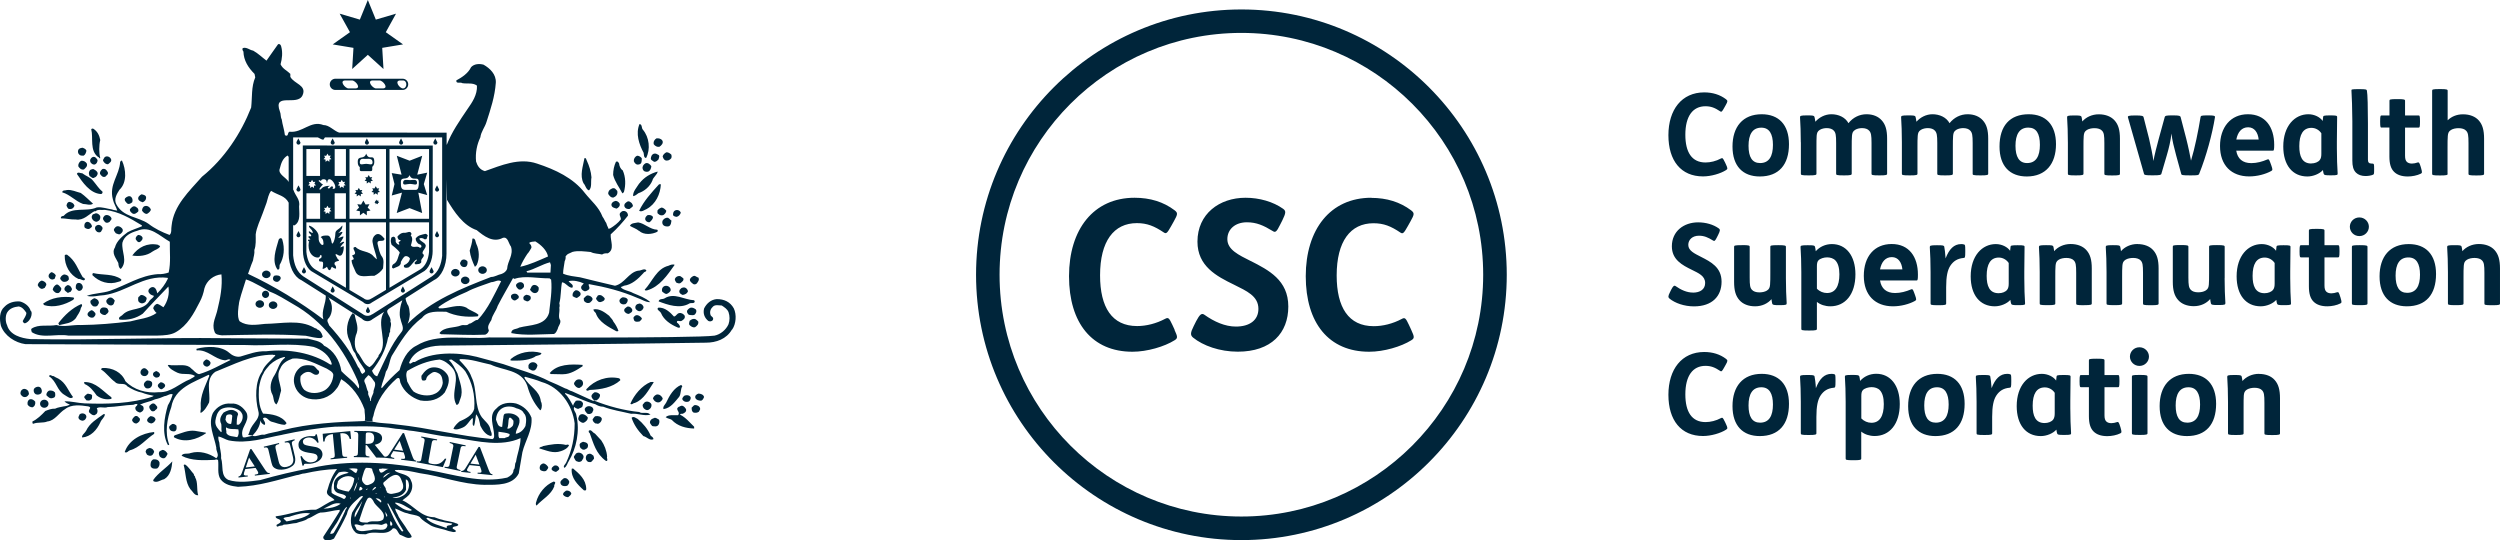 <?xml version="1.0" encoding="UTF-8"?>
<svg id="Layer_2" data-name="Layer 2" xmlns="http://www.w3.org/2000/svg" viewBox="0 0 391.27 84.53">
  <defs>
    <style>
      .cls-1 {
        fill: #00253a;
        stroke-width: 0px;
      }
    </style>
  </defs>
  <g id="Layer_1-2" data-name="Layer 1">
    <path class="cls-1" d="M353.54,58.51c-1.08,0-2.01.46-2.58,1.12-.04-.27-.07-.55-.12-.71-.07-.2-.23-.23-1.1-.23h-.09c-1.01,0-1.08.07-1.07.32.07.96.12,2.51.12,3.89v4.91c0,.2.04.27,1.19.27h.09c1.05,0,1.16-.07,1.16-.27v-4.16c0-.68,0-1.33.03-1.74.04-.43.12-.71.5-.94.32-.19.78-.28,1.19-.28.52,0,.96.14,1.19.41.28.32.35.69.35,1.92v4.8c0,.2.04.27,1.19.27h.09c1.05,0,1.16-.07,1.16-.27v-5.48c0-1.35-.25-2.21-.83-2.86-.53-.61-1.39-.96-2.47-.96M344.33,63.31c0-1.72-.57-2.7-1.81-2.7-1.4,0-2.01,1.07-2.01,2.84s.57,2.7,1.81,2.7c1.41,0,2.01-1.07,2.01-2.84M346.84,63.2c0,3.22-1.6,5.05-4.57,5.05-2.65,0-4.27-1.62-4.27-4.69s1.6-5.05,4.57-5.05c2.65,0,4.27,1.62,4.27,4.69M334.94,58.68h-.09c-1.16,0-1.19.07-1.19.27v8.85c0,.2.04.27,1.19.27h.09c1.05,0,1.16-.07,1.16-.27v-8.85c0-.2-.11-.27-1.16-.27M334.84,54.35c-.85,0-1.49.68-1.49,1.46s.64,1.46,1.49,1.46,1.49-.68,1.49-1.46-.64-1.46-1.49-1.46M331.83,66.76c-.2-.66-.29-.76-.46-.71-.32.11-.64.18-.92.18-.34,0-.6-.09-.78-.25-.21-.2-.3-.48-.3-.99v-4.39h2.11c.16,0,.23-.04.23-.89v-.12c0-.85-.07-.89-.23-.89h-2.11v-2.29c0-.2-.11-.27-1.16-.27h-.09c-1.16,0-1.19.07-1.19.27v2.29h-1.23c-.16,0-.23.04-.23.89v.12c0,.85.07.89.23.89h1.23v4.53c0,1.16.23,1.9.73,2.4.46.46,1.16.73,2.15.73.69,0,1.48-.16,2.04-.44.21-.11.23-.21.04-.87l-.05-.18ZM321.58,61.48c-.34-.52-.92-.85-1.55-.85-1.3,0-1.9,1.03-1.9,2.86,0,1.58.43,2.72,1.87,2.72.57,0,1.08-.21,1.33-.53.19-.25.25-.57.25-1v-3.2ZM324.14,67.75c.02.25,0,.32-1.01.32h-.09c-.87,0-1.01-.03-1.08-.23-.05-.11-.09-.39-.12-.6-.53.6-1.53,1.01-2.44,1.01-2.33,0-3.77-1.78-3.77-4.69,0-3.23,1.8-5.05,3.93-5.05.96,0,1.83.46,2.24,1.05l.07-.64c.02-.16.09-.23,1.05-.23h.11c.91,0,1.03.05,1.03.25,0,.59-.04,2.38-.04,3.84v1.09c0,1.39.05,2.93.12,3.89M314.61,58.58c-.12-.05-.28-.07-.46-.07-1.14,0-1.89.78-2.45,2.24-.04-.71-.16-1.67-.21-1.83-.05-.2-.21-.23-1.08-.23h-.11c-1.01,0-1.08.07-1.07.32.07.96.12,2.51.12,3.89v4.91c0,.2.04.27,1.19.27h.09c1.05,0,1.16-.07,1.16-.27v-2.56c0-1.67.21-2.68.66-3.36.46-.69,1.08-1.12,2.08-1.21.19-.02.25-.05.25-.96v-.25c0-.8-.04-.84-.16-.89M304.98,63.31c0-1.72-.57-2.7-1.81-2.7-1.4,0-2.01,1.07-2.01,2.84s.57,2.7,1.81,2.7c1.41,0,2.01-1.07,2.01-2.84M307.48,63.2c0,3.22-1.6,5.05-4.57,5.05-2.65,0-4.27-1.62-4.27-4.69s1.6-5.05,4.57-5.05c2.65,0,4.27,1.62,4.27,4.69M294.83,63.23c0-1.05-.23-1.72-.59-2.13-.32-.37-.84-.51-1.33-.51s-1.09.18-1.35.46c-.2.21-.25.5-.25.96v3.48c.43.44,1.01.68,1.58.68,1.3,0,1.94-1.05,1.94-2.93M297.33,63.23c0,3.15-1.6,5.01-3.93,5.01-.8,0-1.56-.25-2.1-.69v4.21c0,.2-.11.27-1.16.27h-.09c-1.16,0-1.19-.07-1.19-.27v-8.87c0-1.39-.05-2.93-.12-3.89-.02-.25.05-.32,1.07-.32h.09c.87,0,1.03.04,1.1.23.05.16.09.44.12.71.59-.68,1.49-1.12,2.53-1.12,2.22,0,3.68,1.83,3.68,4.73M287.11,58.58c-.12-.05-.28-.07-.46-.07-1.14,0-1.88.78-2.45,2.24-.03-.71-.16-1.67-.21-1.83-.05-.2-.21-.23-1.09-.23h-.11c-1.01,0-1.08.07-1.07.32.07.96.12,2.51.12,3.89v4.91c0,.2.04.27,1.19.27h.09c1.05,0,1.16-.07,1.16-.27v-2.56c0-1.67.21-2.68.66-3.36.46-.69,1.08-1.12,2.08-1.21.2-.02.25-.05.25-.96v-.25c0-.8-.04-.84-.16-.89M277.48,63.31c0-1.72-.57-2.7-1.81-2.7-1.4,0-2.01,1.07-2.01,2.84s.57,2.7,1.81,2.7c1.41,0,2.01-1.07,2.01-2.84M279.99,63.2c0,3.22-1.6,5.05-4.57,5.05-2.65,0-4.27-1.62-4.27-4.69s1.6-5.05,4.57-5.05c2.65,0,4.27,1.62,4.27,4.69M269.93,65.96c-.27-.57-.34-.66-.6-.52-.76.41-1.62.62-2.4.62-2.15,0-3.16-1.6-3.16-4.34,0-2.92,1.17-4.46,3.15-4.46.87,0,1.49.25,2.31.8.21.14.3.02.62-.55l.23-.41c.34-.6.35-.71.05-.94-.94-.71-2.08-1.07-3.41-1.07-3.5,0-5.6,2.7-5.6,6.7s1.97,6.45,5.42,6.45c1.26,0,2.74-.44,3.59-.98.3-.18.27-.3,0-.89l-.2-.43ZM390.43,39.15c-.53-.6-1.39-.96-2.47-.96s-2.01.46-2.58,1.12c-.04-.27-.07-.55-.12-.71-.07-.2-.23-.23-1.1-.23h-.09c-1.01,0-1.08.07-1.07.32.07.96.12,2.51.12,3.89v4.91c0,.2.04.27,1.19.27h.09c1.05,0,1.16-.07,1.16-.27v-4.16c0-.68,0-1.33.04-1.74.04-.43.12-.71.5-.94.32-.2.78-.28,1.19-.28.52,0,.96.14,1.19.41.28.32.35.69.35,1.92v4.8c0,.2.04.27,1.19.27h.09c1.05,0,1.16-.07,1.16-.27v-5.48c0-1.35-.25-2.2-.83-2.86M378.75,42.99c0-1.73-.57-2.7-1.81-2.7-1.4,0-2.01,1.07-2.01,2.84s.57,2.7,1.81,2.7c1.41,0,2.01-1.07,2.01-2.84M381.26,42.89c0,3.22-1.6,5.05-4.57,5.05-2.65,0-4.27-1.62-4.27-4.69s1.6-5.05,4.57-5.05c2.65,0,4.27,1.62,4.27,4.69M369.26,34.03c-.85,0-1.49.67-1.49,1.46s.64,1.46,1.49,1.46,1.49-.68,1.49-1.46-.64-1.46-1.49-1.46M369.37,38.37h-.09c-1.15,0-1.19.07-1.19.27v8.85c0,.2.04.27,1.19.27h.09c1.05,0,1.16-.07,1.16-.27v-8.85c0-.2-.11-.27-1.16-.27M366.26,46.44c-.19-.66-.28-.76-.46-.71-.32.11-.64.18-.92.18-.34,0-.6-.09-.78-.25-.21-.2-.3-.48-.3-.99v-4.39h2.12c.16,0,.23-.04.23-.89v-.12c0-.85-.07-.89-.23-.89h-2.12v-2.29c0-.2-.11-.27-1.16-.27h-.09c-1.16,0-1.19.07-1.19.27v2.29h-1.23c-.16,0-.23.03-.23.89v.12c0,.85.07.89.23.89h1.23v4.53c0,1.16.23,1.9.73,2.4.46.46,1.16.73,2.15.73.69,0,1.48-.16,2.05-.45.21-.11.23-.21.03-.87l-.05-.18ZM356,41.16c-.34-.51-.92-.85-1.55-.85-1.3,0-1.9,1.03-1.9,2.86,0,1.58.43,2.72,1.87,2.72.57,0,1.08-.21,1.33-.53.2-.25.25-.57.25-.99v-3.2ZM358.56,47.44c.02.25,0,.32-1.01.32h-.09c-.87,0-1.01-.04-1.08-.23-.05-.11-.09-.39-.12-.6-.53.6-1.53,1.01-2.44,1.01-2.33,0-3.77-1.78-3.77-4.69,0-3.23,1.8-5.05,3.93-5.05.96,0,1.83.46,2.24,1.05l.07-.64c.02-.16.09-.23,1.05-.23h.11c.91,0,1.03.05,1.03.25,0,.59-.04,2.38-.04,3.84v1.08c0,1.39.05,2.93.12,3.89M348.18,43.54v-4.91c0-.2-.11-.27-1.16-.27h-.09c-1.16,0-1.19.07-1.19.27v4.16c0,.67,0,1.33-.04,1.74-.04.43-.12.71-.5.94-.32.2-.76.28-1.17.28-.52,0-.94-.14-1.17-.41-.28-.32-.36-.69-.36-1.92v-4.8c0-.2-.11-.27-1.16-.27h-.09c-1.16,0-1.19.07-1.19.27v5.48c0,1.35.25,2.2.84,2.86.53.6,1.37.96,2.45.96s1.99-.45,2.56-1.12c.04.27.07.55.12.71.07.19.23.23,1.1.23h.09c1.01,0,1.08-.07,1.07-.32-.07-.96-.12-2.51-.12-3.89M334.53,38.19c-1.08,0-2.01.46-2.58,1.12-.04-.27-.07-.55-.12-.71-.07-.2-.23-.23-1.1-.23h-.09c-1.01,0-1.08.07-1.07.32.07.96.12,2.51.12,3.89v4.91c0,.2.04.27,1.19.27h.09c1.05,0,1.16-.07,1.16-.27v-4.16c0-.68,0-1.33.04-1.74.04-.43.12-.71.5-.94.32-.2.78-.28,1.19-.28.52,0,.96.14,1.19.41.28.32.35.69.35,1.92v4.8c0,.2.04.27,1.19.27h.09c1.05,0,1.16-.07,1.16-.27v-5.48c0-1.35-.25-2.2-.84-2.86-.53-.6-1.39-.96-2.47-.96M326.22,47.76c1.05,0,1.16-.07,1.16-.27v-5.48c0-1.35-.25-2.2-.84-2.86-.53-.6-1.39-.96-2.47-.96s-2.01.46-2.58,1.12c-.04-.27-.07-.55-.12-.71-.07-.2-.23-.23-1.1-.23h-.09c-1.01,0-1.08.07-1.07.32.07.96.12,2.51.12,3.89v4.91c0,.2.04.27,1.19.27h.09c1.05,0,1.16-.07,1.16-.27v-4.16c0-.68,0-1.33.04-1.74.04-.43.12-.71.5-.94.32-.2.78-.28,1.19-.28.52,0,.96.14,1.19.41.28.32.35.69.35,1.92v4.8c0,.2.04.27,1.19.27h.09ZM314.38,41.16c-.34-.51-.92-.85-1.55-.85-1.3,0-1.9,1.03-1.9,2.86,0,1.58.43,2.72,1.87,2.72.57,0,1.08-.21,1.33-.53.2-.25.25-.57.25-.99v-3.2ZM315.84,47.76c-.87,0-1.01-.04-1.08-.23-.05-.11-.09-.39-.12-.6-.53.6-1.53,1.01-2.44,1.01-2.33,0-3.77-1.78-3.77-4.69,0-3.23,1.8-5.05,3.93-5.05.96,0,1.83.46,2.24,1.05l.07-.64c.02-.16.09-.23,1.05-.23h.11c.91,0,1.03.05,1.03.25,0,.59-.04,2.38-.04,3.84v1.08c0,1.39.05,2.93.12,3.89.02.25,0,.32-1.01.32h-.09ZM307.41,38.27c-.12-.05-.28-.07-.46-.07-1.14,0-1.89.78-2.45,2.24-.04-.71-.16-1.67-.21-1.83-.05-.2-.21-.23-1.08-.23h-.11c-1.01,0-1.08.07-1.07.32.07.96.12,2.51.12,3.89v4.91c0,.2.04.27,1.19.27h.09c1.05,0,1.16-.07,1.16-.27v-2.56c0-1.67.21-2.68.66-3.36.46-.69,1.08-1.12,2.08-1.21.2-.02.25-.05.25-.96v-.25c0-.8-.04-.84-.16-.89M297.74,42.16c-.11-1.1-.66-1.92-1.65-1.92s-1.62.73-1.85,1.92h3.5ZM300,43.9h-5.76c.2,1.26.99,1.96,2.35,1.96.87,0,1.71-.23,2.51-.57.2-.09.29-.02.48.52l.16.44c.21.6.2.71-.02.84-.89.5-2.2.85-3.45.85-2.79,0-4.57-1.74-4.57-4.77s1.65-4.98,4.37-4.98,4.1,2.01,4.1,4.78c0,.69-.03.92-.18.92M284.36,45.18c.43.45,1.01.68,1.58.68,1.3,0,1.94-1.05,1.94-2.93,0-1.05-.23-1.73-.59-2.13-.32-.37-.84-.52-1.33-.52s-1.08.18-1.35.46c-.2.21-.25.5-.25.96v3.48ZM281.92,51.46v-8.87c0-1.39-.05-2.93-.12-3.89-.02-.25.05-.32,1.07-.32h.09c.87,0,1.03.03,1.1.23.05.16.09.44.12.71.59-.67,1.49-1.12,2.53-1.12,2.22,0,3.68,1.83,3.68,4.73,0,3.15-1.6,5.01-3.93,5.01-.8,0-1.56-.25-2.1-.69v4.21c0,.2-.11.27-1.16.27h-.09c-1.16,0-1.19-.07-1.19-.27M272.68,38.37h-.09c-1.16,0-1.19.07-1.19.27v5.48c0,1.35.25,2.2.84,2.86.53.6,1.37.96,2.45.96s1.99-.45,2.56-1.12c.04.27.07.55.12.71.07.19.23.23,1.1.23h.09c1.01,0,1.08-.07,1.07-.32-.07-.96-.12-2.51-.12-3.89v-4.91c0-.2-.11-.27-1.16-.27h-.09c-1.16,0-1.19.07-1.19.27v4.16c0,.67,0,1.33-.04,1.74-.04.43-.12.71-.5.94-.32.2-.77.28-1.17.28-.52,0-.94-.14-1.17-.41-.29-.32-.35-.69-.35-1.92v-4.8c0-.2-.11-.27-1.16-.27M264.95,45.79c-.93,0-1.85-.41-2.7-1.01-.23-.16-.39-.02-.69.55l-.21.43c-.3.59-.29.78-.05.98.85.69,2.28,1.21,3.82,1.21,2.86,0,4.32-1.6,4.32-3.86s-1.69-3.11-3.22-3.89c-1.01-.52-1.99-.96-1.99-1.87,0-.83.66-1.44,1.67-1.44.82,0,1.42.27,2.2.75.21.14.32.11.64-.55l.18-.36c.3-.62.34-.8.07-.99-.85-.61-2.03-.94-3.22-.94-2.22,0-4.11,1.37-4.11,3.75,0,2.1,1.64,2.95,3.13,3.68,1.07.53,2.08.96,2.08,2.06,0,.98-.77,1.51-1.92,1.51M383.06,27.18v-4.16c0-.68,0-1.33.04-1.74.04-.43.12-.71.5-.94.32-.2.78-.28,1.19-.28.52,0,.96.14,1.19.41.29.32.36.69.36,1.92v4.8c0,.2.04.27,1.19.27h.09c1.05,0,1.16-.07,1.16-.27v-5.48c0-1.35-.25-2.21-.83-2.86-.53-.6-1.39-.96-2.47-.96-1,0-1.83.37-2.4.94v-4.62c0-.2-.11-.27-1.15-.27h-.09c-1.15,0-1.19.07-1.19.27v12.98c0,.2.04.27,1.19.27h.09c1.05,0,1.15-.07,1.15-.27M372.73,19.96h1.23v4.53c0,1.16.23,1.9.73,2.4.46.46,1.16.73,2.15.73.69,0,1.48-.16,2.04-.44.21-.11.23-.21.04-.87l-.05-.18c-.2-.66-.29-.76-.46-.71-.32.11-.64.18-.92.18-.34,0-.6-.09-.78-.25-.21-.2-.3-.48-.3-.99v-4.39h2.11c.16,0,.23-.04.23-.89v-.12c0-.85-.07-.89-.23-.89h-2.11v-2.29c0-.2-.11-.27-1.16-.27h-.09c-1.16,0-1.19.07-1.19.27v2.29h-1.23c-.16,0-.23.04-.23.89v.12c0,.85.07.89.23.89M371.4,25.6h-.21c-.44,0-.59-.2-.59-.6v-5.65c0-2.4-.05-4.66-.16-5.17-.04-.18-.16-.23-1.17-.23h-.09c-1.16,0-1.17.04-1.16.23.05.64.14,3.11.14,4.8v6.17c0,.83.14,1.44.57,1.87.34.34.85.53,1.49.53.46,0,.92-.09,1.19-.21.14-.07.16-.14.16-.78v-.16c0-.66-.02-.78-.18-.78M361.73,25.58c.57,0,1.08-.21,1.33-.53.2-.25.25-.57.25-.99v-3.2c-.34-.52-.92-.85-1.55-.85-1.3,0-1.9,1.03-1.9,2.86,0,1.58.43,2.72,1.87,2.72M361.12,27.62c-2.33,0-3.77-1.78-3.77-4.69,0-3.23,1.8-5.05,3.93-5.05.96,0,1.83.46,2.24,1.05l.07-.64c.02-.16.09-.23,1.05-.23h.11c.91,0,1.03.05,1.03.25,0,.59-.04,2.38-.04,3.84v1.08c0,1.39.05,2.93.12,3.89.02.25,0,.32-1.01.32h-.09c-.87,0-1.01-.04-1.08-.23-.05-.11-.09-.39-.12-.6-.53.6-1.53,1.01-2.44,1.01M350,21.84h3.5c-.11-1.1-.66-1.92-1.65-1.92s-1.62.73-1.85,1.92M347.45,22.86c0-2.92,1.65-4.98,4.37-4.98s4.11,2.01,4.11,4.78c0,.69-.04.92-.18.92h-5.76c.2,1.26.99,1.95,2.35,1.95.87,0,1.71-.23,2.51-.57.2-.09.29-.02.48.52l.16.44c.21.61.2.71-.02.84-.89.5-2.2.85-3.45.85-2.79,0-4.57-1.74-4.57-4.76M335.55,27.21c.05.18.25.23,1.26.23h.18c1.07,0,1.23-.07,1.28-.23l.85-2.9c.32-1.07.62-2.33.73-3.41.11,1.03.41,2.2.73,3.4l.8,2.92c.05.18.16.23,1.35.23h.14c1.05,0,1.23-.02,1.32-.25,1.12-2.77,2.06-6.27,2.47-8.85.04-.23-.16-.29-1.03-.29h-.07c-1.07,0-1.12.05-1.16.29-.34,2.08-.89,4.85-1.49,6.79-.11-.62-.41-2.13-.76-3.49l-.87-3.34c-.05-.16-.18-.25-1.14-.25h-.16c-.98,0-1.12.05-1.19.29l-.93,3.38c-.25.89-.73,2.81-.83,3.47-.07-.67-.45-2.52-.69-3.52l-.85-3.32c-.05-.21-.23-.29-1.23-.29h-.05c-1.16,0-1.23.09-1.16.34l2.51,8.82ZM323.64,22.27v4.91c0,.2.04.27,1.19.27h.09c1.05,0,1.16-.07,1.16-.27v-4.16c0-.68,0-1.33.04-1.74.04-.43.12-.71.5-.94.32-.2.78-.28,1.19-.28.52,0,.96.14,1.19.41.28.32.35.69.35,1.92v4.8c0,.2.04.27,1.19.27h.09c1.05,0,1.16-.07,1.16-.27v-5.48c0-1.35-.25-2.21-.84-2.86-.53-.6-1.39-.96-2.47-.96s-2.01.46-2.58,1.12c-.04-.27-.07-.55-.12-.71-.07-.2-.23-.23-1.1-.23h-.09c-1.01,0-1.08.07-1.07.32.07.96.12,2.51.12,3.89M315.44,22.82c0,1.72.57,2.7,1.81,2.7,1.41,0,2.01-1.07,2.01-2.85s-.57-2.7-1.81-2.7c-1.4,0-2.01,1.07-2.01,2.84M312.94,22.93c0-3.22,1.6-5.05,4.57-5.05,2.65,0,4.27,1.62,4.27,4.69s-1.6,5.05-4.57,5.05c-2.65,0-4.27-1.62-4.27-4.69M308.73,27.18c0,.2.04.27,1.19.27h.09c1.05,0,1.16-.07,1.16-.27v-5.48c0-1.35-.25-2.21-.84-2.86-.53-.6-1.35-.96-2.38-.96-1.1,0-2.12.5-2.83,1.4-.5-.93-1.57-1.4-2.67-1.4-1.01,0-1.92.5-2.51,1.17-.04-.27-.09-.6-.14-.76-.07-.2-.23-.23-1.1-.23h-.09c-1.01,0-1.08.07-1.07.32.07.96.12,2.51.12,3.89v4.91c0,.2.04.27,1.19.27h.09c1.05,0,1.16-.07,1.16-.27v-4.18c0-.68,0-1.33.04-1.74.04-.43.12-.71.5-.94.32-.2.77-.27,1.08-.27.48,0,.89.14,1.12.41.28.32.36.69.36,1.92v4.8c0,.2.04.27,1.19.27h.09c1.05,0,1.16-.07,1.16-.27v-4.18c0-.68,0-1.33.04-1.74.04-.43.12-.71.5-.94.32-.2.76-.27,1.08-.27.48,0,.89.14,1.12.41.28.32.36.69.36,1.92v4.8ZM281.85,22.27v4.91c0,.2.04.27,1.19.27h.09c1.05,0,1.16-.07,1.16-.27v-4.18c0-.68,0-1.33.03-1.74.04-.43.12-.71.5-.94.32-.2.76-.27,1.08-.27.48,0,.89.14,1.12.41.28.32.35.69.35,1.92v4.8c0,.2.04.27,1.19.27h.09c1.05,0,1.16-.07,1.16-.27v-4.18c0-.68,0-1.33.04-1.74.04-.43.12-.71.5-.94.32-.2.76-.27,1.08-.27.48,0,.89.14,1.12.41.28.32.36.69.36,1.92v4.8c0,.2.04.27,1.19.27h.09c1.05,0,1.16-.07,1.16-.27v-5.48c0-1.35-.25-2.21-.84-2.86-.53-.6-1.35-.96-2.38-.96-1.1,0-2.12.5-2.83,1.4-.5-.93-1.56-1.4-2.67-1.4-1.01,0-1.92.5-2.51,1.17-.04-.27-.09-.6-.14-.76-.07-.2-.23-.23-1.1-.23h-.09c-1.01,0-1.08.07-1.07.32.07.96.12,2.51.12,3.89M277.48,22.68c0-1.72-.57-2.7-1.81-2.7-1.4,0-2.01,1.07-2.01,2.84s.57,2.7,1.81,2.7c1.41,0,2.01-1.07,2.01-2.85M279.99,22.57c0,3.22-1.6,5.05-4.57,5.05-2.65,0-4.27-1.62-4.27-4.69s1.6-5.05,4.57-5.05c2.65,0,4.27,1.62,4.27,4.69M269.93,25.33c-.27-.57-.34-.66-.6-.52-.76.41-1.62.62-2.4.62-2.15,0-3.16-1.6-3.16-4.34,0-2.92,1.17-4.46,3.15-4.46.87,0,1.49.25,2.31.8.21.14.3.02.62-.55l.23-.41c.34-.6.35-.71.05-.94-.94-.71-2.08-1.07-3.41-1.07-3.5,0-5.6,2.7-5.6,6.7s1.97,6.45,5.42,6.45c1.26,0,2.74-.44,3.59-.98.3-.18.27-.3,0-.89l-.2-.43ZM232.13,43c0-20.87-16.98-37.85-37.85-37.85s-37.84,16.98-37.84,37.85,16.98,37.84,37.84,37.84,37.85-16.98,37.85-37.84M235.82,43c0,22.9-18.63,41.53-41.53,41.53s-41.53-18.63-41.53-41.53S171.39,1.48,194.29,1.48s41.53,18.63,41.53,41.53M214.62,30.95c-6.41,0-10.26,4.95-10.26,12.28s3.61,11.82,9.93,11.82c2.31,0,5.02-.81,6.58-1.79.55-.33.49-.55,0-1.63l-.36-.78c-.49-1.04-.62-1.21-1.11-.94-1.4.75-2.96,1.14-4.4,1.14-3.94,0-5.8-2.93-5.8-7.94,0-5.34,2.15-8.17,5.76-8.17,1.6,0,2.74.46,4.23,1.47.39.26.55.03,1.14-1.01l.42-.75c.62-1.11.65-1.3.1-1.73-1.73-1.3-3.81-1.95-6.25-1.95M195.74,40.85c-1.86-.94-3.65-1.76-3.65-3.42,0-1.53,1.2-2.64,3.06-2.64,1.5,0,2.6.49,4.04,1.37.39.26.59.19,1.17-1.01l.33-.65c.55-1.14.62-1.47.13-1.82-1.56-1.11-3.71-1.73-5.89-1.73-4.07,0-7.52,2.51-7.52,6.87,0,3.84,2.99,5.41,5.73,6.74,1.95.98,3.81,1.76,3.81,3.78,0,1.79-1.4,2.77-3.52,2.77-1.69,0-3.39-.75-4.95-1.86-.42-.29-.72-.03-1.27,1.01l-.39.78c-.55,1.08-.52,1.43-.1,1.79,1.56,1.27,4.17,2.21,7,2.21,5.24,0,7.91-2.93,7.91-7.07s-3.09-5.7-5.89-7.13M183.82,51.63c.49,1.07.55,1.3,0,1.63-1.56.98-4.27,1.79-6.58,1.79-6.32,0-9.93-4.49-9.93-11.82s3.84-12.28,10.26-12.28c2.44,0,4.53.65,6.25,1.95.55.42.52.62-.1,1.73l-.42.75c-.59,1.04-.75,1.27-1.14,1.01-1.5-1.01-2.64-1.47-4.23-1.47-3.61,0-5.76,2.83-5.76,8.17,0,5.01,1.86,7.94,5.8,7.94,1.43,0,2.99-.39,4.4-1.14.49-.26.62-.1,1.11.94l.36.78Z"/>
    <path class="cls-1" d="M108.85,62.32c.18.32.5.36.81.39.29,0,.43-.32.53-.57-.07-.39-.53-.54-.89-.54-.29.11-.6.32-.46.71M108.57,64.57c.25.07.6.04.82-.14.04-.18.25-.29.18-.54-.11-.36-.5-.5-.82-.5-.25.07-.28.25-.5.4,0,.32,0,.61.32.79M104.17,65.28c.28.25.71.25.96.43.92,1,2.24,1.32,3.51,1.36v-.28c-.71-.68-1.28-1.43-2.2-1.89.04-.21.25-.11.39-.14.28-.11.67-.32.53-.75-.14-.21-.28-.39-.53-.5-.28-.07-.43.14-.64.18-.6.43.39.79-.07,1.29-.64.04-1.49-.14-1.95.32M107.79,62.85c.18-.11.32-.36.32-.61-.11-.43-.71-.46-1.03-.29-.21.22-.46.47-.14.75.21.22.57.25.85.14M104.28,62.99c-.18.32-.6.68-.43,1.04,1.14-.18,1.74-1.11,2.45-1.93.32-.5.18-1.18.49-1.65l-.18-.21c-1.14.46-1.84,1.68-2.34,2.75M103.28,62.92c.14-.11.46-.32.43-.61-.21-.36-.46-.61-.92-.57-.28.11-.53.32-.6.64.18.39.6.75,1.1.54M102.32,59.82c-.14-.07-.35-.03-.5-.03-1.38.57-2.59,2.03-3.16,3.39.21.25.43-.11.68-.11,1.45-.54,2.16-2.04,2.98-3.25M100.73,63.17c-.28.18-.11.57.04.75.21.18.39.32.67.25.39-.18.6-.54.5-.93-.21-.39-.92-.61-1.21-.07M102.08,66.68c.32.07.78.14.99-.21.14-.25.18-.54.07-.79-.25-.11-.43-.32-.68-.29-.25.11-.57.18-.67.46-.21.32.11.61.28.82M98.85,65.39c.35,1.07.99,2,1.84,2.86.53.11.99.75,1.56.5.07-.25-.25-.43-.42-.57-.43-1.04-1.21-1.93-2.02-2.61-.28-.11-.64-.5-.96-.18M92.29,67.78c.6,1.61.96,3.22,2.55,4.36h.14c.21-.18-.07-.43.04-.68-.07-.93-.43-1.82-.92-2.54l-.99-1.07c-.36-.11-.6-.75-.96-.43-.04.14,0,.29.14.36M91.08,72.07c.14-.21.28-.39.25-.68-.18-.53-.82-.71-1.2-.39-.11.25-.46.43-.25.71.11.18.18.46.43.5.25.14.6.11.78-.14M91.04,70.25c.14.18.5.18.67,0,.28-.07.39-.47.28-.75-.18-.28-.43-.28-.74-.36-.18.11-.43.14-.53.39,0,.25,0,.57.32.72M90.69,65c-.14.29-.32.57-.04.86.18.14.43.39.74.29.28-.14.64-.43.6-.82-.28-.39-.89-.75-1.31-.32M91.54,63.92c-.11.36.18.57.36.82.25.11.57.07.78-.14.04-.18.25-.39.18-.57-.11-.54-1.03-.65-1.31-.11M92.75,65.64c0,.28.21.5.46.64.11.04.28-.04.35.07.35-.11.6-.4.64-.79-.11-.43-.64-.47-.96-.43-.25.04-.32.32-.5.5M91.75,72c.11.07.21.36.42.29.43.18.57-.29.78-.47.07-.14-.04-.32-.07-.5-.18-.11-.39-.39-.71-.29-.46.07-.57.61-.42.96M89.48,73.36c-.14,1.43.89,2.47,1.92,3.39h.14c.18.07.21-.14.21-.25-.04-1.47-1.1-2.36-2.06-3.18l-.21.04ZM88.13,77.43c.21.29.5.36.78.39.18-.18.5-.32.5-.64-.14-.29-.46-.46-.82-.39-.21.18-.5.29-.46.64M87.71,75.57c.07.54.67.57,1.06.46.18-.18.35-.39.32-.68-.14-.32-.43-.61-.85-.5-.18.18-.57.36-.53.71M84.41,70.18c1.07.29,2.16.86,3.37.43.46-.14,1.06-.43,1.28-.93-.11-.14-.36-.11-.46-.04-1.24-.32-2.45-.07-3.62.18-.18.18-.53.07-.57.36M84.52,72.93c-.11.25-.07.61.18.71.25.11.64.22.85-.03.11-.18.35-.36.21-.57-.18-.25-.46-.54-.78-.5-.18.07-.39.18-.46.39M86.36,73.54c.21.18.43.29.67.32.18-.18.5-.25.5-.54-.11-.39-.46-.57-.82-.43-.18.18-.46.28-.35.64M83.91,78.58c-.04.14-.11.43.07.54.92-1,2.27-1.68,2.77-3-.11-.29.46-.68-.11-.75-1.31.54-2.38,1.86-2.73,3.22M28.75,72.79c.35,1.25.25,2.68,1.03,3.75.39.36.64,1.04,1.24.97-.28-.89,0-2-.49-2.82.04-.22-.25-.22-.18-.47-.43-.46-.82-1.14-1.35-1.5-.07-.03-.18-.03-.25.07M27.36,67.5c.36-.18.29-.61.25-.89-.21-.18-.39-.32-.67-.25-.21.21-.6.28-.43.71.11.39.53.5.85.43M27.4,68.11c-.14.03-.21.21-.18.32,1.63.96,3.62.36,5.04-.64-.04,0-.07-.04-.04-.07l-1.7-.29c-1.1-.14-2.09.36-3.12.68M23.99,75.11v.18c.57.36,1.14-.18,1.7-.29.99-.57,1.2-1.79,1.28-2.79-.89,1-2.24,1.82-2.98,2.9M25.73,71.71c.28-.14.39-.47.5-.68-.14-.29-.46-.64-.82-.61-.18.11-.43.14-.5.32-.11.25,0,.5.1.72.21.18.43.32.71.25M23.57,72.93c.14.46.64.46,1.03.39.29-.21.43-.57.36-.97-.18-.43-.6-.5-.96-.46-.43.21-.46.68-.43,1.04M23.39,63.53c-.11.32.11.54.28.75.11.14.39.11.53.03.11-.21.53-.28.39-.68-.21-.22-.35-.57-.74-.47-.21.07-.28.21-.46.36M23.53,65.14c-.25.18-.53.36-.5.71.11.29.39.36.64.43.35-.07.57-.29.68-.61-.07-.39-.46-.54-.82-.54M22.86,70.5c-.18.25.07.43.14.65.21.14.46.25.71.14.28-.11.32-.43.42-.57-.07-.36-.35-.57-.71-.61-.21.07-.5.14-.57.39M19.52,70.75c.35.22.53-.18.81-.28,1.49-.36,2.59-1.82,3.8-2.57v-.29c-1.88.18-3.97,1.21-4.61,3.14M21.37,66.28c.29-.14.57-.36.53-.75-.25-.22-.36-.54-.78-.39-.18.18-.49.39-.43.71.14.25.35.46.67.43M13.46,67.43c-.14.32-.75.71-.6,1.04,1.35-.11,2.3-1.18,2.84-2.36.18-.5.71-.79.71-1.29h-.21c-1.03.75-2.17,1.39-2.73,2.61M12.46,64.85c-.04.18-.21.32-.18.57.11.28.35.39.64.43.35-.04.5-.25.6-.57.04-.54-.67-.75-1.06-.43M4.3,63.25c.11.32.46.5.78.5.35-.14.5-.5.43-.89-.21-.25-.5-.46-.85-.36-.28.11-.39.43-.35.75M8.6,61.42c-.25-.29-.57-.32-.92-.29-.25.14-.43.39-.43.71.28.29.57.64,1.07.43.42-.07.35-.57.28-.86M10.12,61.82c.39.22.96.75,1.31.32-.82-1.07-1.1-2.21-2.31-2.89-.25-.11-.53-.25-.74-.39-.25.07-.57-.39-.71.03,1.24.82,1.21,2.22,2.45,2.93M7.59,63.19c0-.35-.29-.63-.66-.63s-.66.28-.66.63.29.63.66.63.66-.28.66-.63M6.43,61.57c.21-.29.11-.54,0-.79-.25-.43-.89-.25-1.1.07-.14.29-.04.68.28.86.29.11.6.04.82-.14M3.56,60.92c-.28.14-.39.43-.35.75.18.32.43.54.82.46.21-.03.39-.25.49-.43.04-.18-.07-.32-.1-.5-.18-.25-.53-.43-.85-.29M7,45.06c.07-.21.28-.36.25-.61-.11-.32-.42-.46-.71-.54-.36.11-.57.39-.64.71.11.25.28.46.53.57.21.07.39-.07.57-.14M13.25,43.81c.14-.29-.21-.32-.32-.46-.78-1.29-1.13-2.57-2.45-3.5-.14,0-.35,0-.35.14-.04,1.57.82,3.07,2.16,3.68.39-.07.67.36.96.14M13.25,35.02c-.04.18-.14.54.11.68.21.11.46.22.71.07.1-.14.43-.21.28-.5-.14-.43-.78-.86-1.1-.25M11.22,45.13c-.11-.29-.32-.53-.67-.5-.25.14-.5.32-.46.68.04.25.32.32.46.5.21.07.32-.14.5-.14.07-.18.29-.29.18-.54M12.96,44.99c0-.47-.39-.82-.82-.68-.32.18-.28.5-.28.82.18.14.28.43.6.39.32-.04.43-.29.5-.53M12.64,48.27c.04-.21.28-.32.18-.61l-.11-.07c-1.45.64-2.55,1.68-3.58,3l.14.29c.96-.25,1.92-.25,2.59-1.07.28-.54.67-.93.78-1.54M11.47,46.92l.14-.25-.11-.11c-1.7-.25-3.44,0-4.75.96l.14.22c1.56.5,3.26-.04,4.58-.82M8.74,43.2c-.07-.36-.35-.46-.64-.61-.28.07-.6.43-.46.79.14.28.46.46.74.32.32-.04.18-.36.35-.5M9.56,45.06c-.18-.18-.36-.54-.67-.54-.35.11-.6.5-.64.82.18.32.53.64.96.5.21-.18.46-.43.36-.79M9.41,43.63c.14.21.25.36.46.46.35.07.67,0,.89-.32.04-.14,0-.39-.07-.54-.18-.18-.39-.25-.67-.28-.28.11-.57.32-.6.68M12.64,30.2c-.74-.18-1.38-.54-2.16-.46-.25.11-.71-.04-.74.36,1.24.36,2.06,1.39,3.26,1.82.53,0,1.1.29,1.56-.04-.64-.57-1.24-1.21-1.92-1.68M10.8,31.59c-.28.11-.36.36-.39.61.07.18.18.36.28.47.46.14.82-.04.96-.47-.11-.39-.43-.57-.85-.61M12.04,27.23c.85,1.25,2.02,3.04,3.76,3.14.18,0,.28-.21.25-.36-.64-.54-.92-1.07-1.45-1.68-.46-.61-1.13-.75-1.74-1.22-.25.04-.71-.29-.82.11M13.07,24.37c.28-.14.39-.46.46-.78-.11-.29-.35-.36-.6-.47-.25.04-.53.07-.67.32-.11.25-.07.57.14.75.14.18.46.18.67.18M13.6,25.62c-.18-.32-.53-.5-.89-.46-.28.14-.5.5-.46.86.18.29.46.61.89.5.25-.25.57-.46.46-.89M14.59,26.44c-.21.07-.46.07-.57.29-.18.29-.11.54,0,.82.25.11.46.46.74.25.28-.07.53-.39.53-.68-.07-.36-.39-.5-.71-.68M14.17,25.41c.14.21.43.43.71.32.25-.11.39-.4.39-.68-.14-.25-.39-.61-.78-.47-.28.14-.5.47-.32.82M15.69,24.73c-.21-.79-.21-1.97,0-2.82-.14-.72-.42-1.32-1.06-1.75-.11-.07-.28-.04-.35.07.35,1.39-.28,3.36,1.1,4.36.18-.03.14.32.32.14M16.05,26.44c-.25.21-.46.43-.39.79.18.25.39.57.82.43.14-.18.53-.36.39-.71-.18-.32-.39-.61-.82-.5M17.39,24.94c-.14-.39-.67-.64-1.03-.32-.07.21-.39.43-.14.68.14.25.46.47.71.39.21-.18.57-.39.46-.75M20.69,31.66c.11-.25.07-.61-.14-.82-.28-.29-.71-.07-.96.18-.18.29.04.54.25.75.21.29.6.11.85-.11M21.51,32.55c-.21-.14-.36-.32-.64-.25-.21.07-.39.28-.53.43-.07.36.18.5.39.68.35.21.67-.11.89-.29.11-.18,0-.46-.11-.57M22.86,30.84c-.07-.32-.43-.36-.71-.43-.28.14-.64.43-.49.82.18.28.39.32.67.43.32-.14.57-.39.53-.82M23.61,32.8c-.14-.39-.57-.68-.96-.54-.28.07-.42.43-.42.71.18.25.42.54.78.5.25-.14.57-.39.6-.68M63.08,6.95l-2.7-1.91,1.6-2.9-3.16.93-1.25-3.07-1.25,3.07-3.16-.93,1.61,2.9-2.7,1.91,3.25.54-.2,3.31,2.45-2.22,2.45,2.22-.2-3.31,3.25-.54ZM63.07,13.84c-.55,0-1.43-1.25-.4-1.25h.39c.73,0,.69,1.25,0,1.25M59.89,13.84h-1.03c-.55,0-1.53-1.25-.5-1.25h1.03c.55,0,1.53,1.25.5,1.25M55.58,13.84h-1.03c-.55,0-1.52-1.25-.49-1.25h1.03c.55,0,1.53,1.25.5,1.25M63.89,13.2c0-.49-.39-.88-.88-.88h-10.52c-.48,0-.88.4-.88.88s.39.88.88.88h10.52c.49,0,.88-.4.88-.88M92.18,29.8c.5-.47.25-1.36.39-2.04-.07-.93-.36-1.82-.71-2.57-.11-.18-.11-.54-.39-.43-.21,1.22-.78,2.68-.14,3.93.32.32.36.93.85,1.11M96.12,29.45c-.14,0-.32,0-.43.11-.32.11-.53.43-.5.79.18.29.43.61.82.57.43-.18.71-.5.6-1.04-.18-.18-.28-.36-.5-.43M96.22,31.48c-.25.07-.5.25-.53.53,0,.46.46.54.82.64.28-.14.6-.43.46-.82-.14-.21-.42-.46-.74-.36M97.64,30.09c.32-1.14.29-2.39-.18-3.43-.35-.21-.53-.68-.57-1.07-.11-.21-.25-.43-.5-.25-.28.61-.43,1.29-.43,2.04.25,1.04.96,1.93,1.45,2.89l.21-.18ZM98.92,32.41c.28-.18.04-.47-.07-.64-.18-.14-.36-.32-.6-.25-.29.18-.6.36-.53.75.11.36.46.5.85.43.11-.14.21-.18.35-.28M105.94,50.46c-.04-.47.5-.07.75-.25.28-.18.6-.39.46-.82-.18-.25-.5-.46-.85-.39-.39.07-.46.5-.82.54-.57-.64-1.42-1.47-2.45-1.39-.39.29.29.53.43.86.43,1.07,1.53,1.79,2.55,2.22.11.07.36.11.43-.04-.04-.29-.25-.54-.5-.71M107.82,49.27c.32.04.85.18,1.03-.18.14-.18.21-.5.03-.68-.25-.18-.5-.32-.82-.25-.25.11-.39.25-.53.47-.07.29.11.46.28.64M107.93,50.21c-.03.25-.18.46,0,.68.21.18.5.43.85.32.28-.18.6-.47.5-.89-.14-.18-.28-.25-.42-.36-.36-.14-.68.03-.92.25M107.9,47.49c.25-.14.89.11.82-.39l-.11-.11c-1.53-.07-3.09-1.25-4.61-.29-.28.18-.82,0-.92.47,1.42.54,3.33,1.22,4.83.32M104.38,45.99c.28-.14.5-.29.6-.57,0-.68-.96-.97-1.31-.36-.07.18-.14.5.04.64.21.11.39.36.67.29M101.26,45.45c1.98-.57,3.19-2.39,4.33-4-.28-.14-.67,0-.96.14-1.88.46-2.52,2.46-3.73,3.75.07.18.21.11.36.11M101.23,32.7c1.38-.75,2.13-2.32,2.2-3.86h-.28c-1.24,1.36-2.38,2.61-3.12,4.15.39.25.82-.14,1.21-.29M101.37,33.66c-.25.18-.43.39-.39.68.07.29.39.5.71.43.21-.22.53-.47.5-.82-.18-.29-.5-.32-.82-.29M103.57,32.48c-.25.07-.5.21-.67.46,0,.18-.07.47.14.54.18.21.5.29.78.18.18-.11.46-.39.46-.68-.18-.21-.39-.43-.71-.5M103.71,34.52c-.11.25-.07.57.14.75.21.18.57.21.85.14.36-.21.32-.57.39-.89-.21-.11-.28-.29-.53-.43-.35-.07-.67.14-.85.43M100.02,36.13c.75.68,2.02.57,2.87.14.04-.07.11-.28-.04-.32-1.14-.04-1.95-1-2.98-1.14-.46.11-1.1.07-1.28.54.46.28.99.43,1.42.79M100.05,28.7c-.39.64-1.03,1.29-.96,2,.32-.04.6-.29.82-.46.96-.32,1.81-1.04,2.2-2,.07-.46.78-.93.82-1.39-1.1.29-2.13.9-2.87,1.86M100.44,24.76c-.18-.21-.43-.39-.71-.39-.36.14-.57.5-.53.86.11.29.39.64.81.5.46-.07.43-.57.43-.97M101.12,24.73c.71-1.36.5-3.25-.5-4.43-.25-.25-.07-.82-.53-.89-.64,1.5-.07,3.18.64,4.5.07.29,0,.79.39.82M101.94,26.01c-.18-.28-.57-.64-.96-.43-.28.18-.5.5-.39.86.11.39.46.5.82.43.35-.11.5-.5.53-.86M102.36,24.05c-.35.11-.5.46-.5.82.07.25.28.25.46.43.32.11.57-.18.75-.36.03-.21.25-.57-.04-.71-.21-.11-.39-.25-.67-.18M103.67,22.01c-.21-.32-.57-.39-.92-.36-.32.18-.53.54-.43.93.21.29.57.47.89.39.28-.18.67-.57.46-.96M105.06,24.76c.07-.21.07-.36,0-.57-.21-.18-.43-.36-.75-.36-.25.11-.53.36-.6.64.07.22.14.47.39.61.35.14.71,0,.96-.32M106.55,33.3c-.11-.36-.53-.54-.89-.36-.18.07-.32.32-.32.57-.07.32.32.39.53.43.32-.04.57-.32.68-.64M106.94,43.56c-.18-.18-.32-.22-.5-.36-.35-.04-.67.11-.81.43-.07.25.14.39.18.57.21.11.46.22.68.11.25-.21.57-.39.46-.75M107.68,45.56c-.11-.36-.43-.68-.85-.54-.21.03-.28.18-.43.32-.25.43.11.68.43.82.35-.04.74-.21.85-.61M109.14,44.24c.18-.25.35-.5.14-.82-.28,0-.42-.36-.78-.21-.21.11-.53.32-.53.61.04.32.32.43.53.64.21.11.5.04.64-.21M73.62,72.57l.83-1.4.58,1.54-1.4-.15ZM72.2,73.71l-.02.15,1.46.15v-.15c-.23-.04-.57-.09-.55-.32,0-.1.15-.33.4-.75l1.62.17c.08.2.27.67.25.84-.02.2-.15.19-.6.18l-.02.15,2.33.24v-.15c-.33-.02-.43-.24-.68-.92l-1.28-3.34-.2-.02-1.94,3.15c-.26.43-.38.62-.78.63M69.6,73.05l-.03.15,2.48.52.03-.15c-.39-.1-.67-.18-.59-.56l.6-2.88c.08-.4.42-.34.76-.28l.03-.15-2.48-.52-.03.15c.32.09.65.17.57.56l-.59,2.88c-.08.37-.36.34-.74.28M65.23,72.2l-.03.15,4.11.76.54-1.3-.21-.04c-.45.61-.94,1.04-2.01.84-.48-.09-.62-.16-.57-.45l.51-2.82c.09-.53.32-.49.82-.42l.03-.15-2.48-.46-.03.15c.32.08.6.14.54.54l-.52,2.89c-.07.37-.28.34-.69.31M57.22,69.48l.03-1.55c.04-.19.06-.25.45-.25.58.01.87.28.86.89-.02.79-.39.92-1.34.9M61.69,70.38l.86-1.38.54,1.55-1.4-.18ZM55.38,71.39v.15s2.44.05,2.44.05v-.15c-.47-.06-.63-.08-.62-.57l.02-1.19h.2s1.46,1.93,1.46,1.93l1.35.03h0s1.46.18,1.46.18l.02-.15c-.24-.04-.59-.1-.56-.33.01-.1.16-.33.41-.74l1.61.2c.08.2.25.68.23.84-.03.2-.16.19-.6.16l-.02.15,2.33.29.02-.15c-.35-.03-.44-.25-.68-.93l-1.21-3.37-.2-.02-2,3.1c-.26.4-.39.59-.74.61-.07,0-.15-.03-.23-.11l-1.42-1.76c.39-.1,1.14-.27,1.15-1.02.02-1.02-1.51-1.1-2.02-1.11l-2.33-.05v.15c.41.03.63.05.62.57l-.05,2.68c-.01.49-.15.51-.65.55M54.82,67.47l-4.32.42.09,1.22.21-.02c.05-.98.79-1.08,1.29-1.16l.3,3.19c.05.51-.12.54-.65.62v.15s2.59-.25,2.59-.25v-.15c-.55.02-.72.03-.77-.49l-.3-3.19c.5-.03,1.24-.07,1.48.89l.21-.02-.13-1.22ZM46.73,69.84c.06.27.17.78,1.49,1l.52.08c.5.08.86.15.95.55.02.08.11.67-.74.86-.9.2-1.45-.38-1.73-.95l-.2.05.32,1.46.21-.05c0-.1.02-.22.17-.25.22-.05.58.08,1.25-.07,1.3-.29,1.59-1.11,1.48-1.63-.14-.65-.76-.87-1.02-.92l-1.13-.2c-.65-.12-.81-.22-.88-.54-.09-.39.26-.65.63-.73.83-.18,1.41.4,1.62.79l.2-.04-.28-1.29-.21.05c-.01.12-.03.22-.19.25-.2.05-.58-.08-1.15.05-1.34.3-1.38,1.15-1.3,1.51M39.87,73l-1.4.16.51-1.54.9,1.38ZM41.32,73.27l-1.97-2.99-.2.03-1.22,3.49c-.17.48-.24.69-.62.79l.02.15,1.46-.17-.02-.15c-.25.02-.59.04-.62-.19-.01-.1.08-.36.23-.81l1.62-.19c.12.18.41.6.42.76.02.2-.11.22-.55.3l.02.15,2.33-.27-.02-.15c-.34.05-.48-.14-.88-.75M43.14,70.2c-.12-.52.09-.58.56-.71l-.04-.15-2.38.57.04.15c.4-.06.59-.09.7.4l.47,1.97c.15.64.38.8.74.95.54.23,1.21.1,1.51.03.42-.1,1.01-.36,1.29-.76.23-.34.21-.89.12-1.23l-.45-1.88c-.09-.39.05-.49.43-.64l-.03-.15-1.55.37.03.15c.61-.12.74.06.83.42l.43,1.8c.09.38.29,1.29-.95,1.58-1.01.24-1.21-.57-1.29-.91l-.47-1.97ZM44.22,68.03c2.66-.57,5.39-1.04,8.2-1.25,3.19-.04,6.46-.22,9.51.32.99.04,1.84.29,2.8.36,1.99.25,3.83.79,5.85.93.32.11.71.11,1.06.18,3.19.5,6.78,1.39,9.83,0,0,1.29-.53,2.47-.71,3.72-.28.36-.04.93-.39,1.25,0,.64-.53.97-.99,1.21-4.22.93-8.37-.5-12.45-1.21-5.71-1.25-12.38-1.61-18.2-.29-2.73.5-5.39,1.14-8.02,1.89-1.63.22-3.41.47-4.97-.03-1.28-.61-.75-2.25-1.14-3.4.07-.89-.25-1.61-.28-2.46-.11-.29-.18-.64-.14-.93.53.07,1.06.47,1.63.61,2.98.57,5.64-.39,8.41-.89M37.3,67.2c.1.39.1.89-.18,1.22-.6-.15-1.38-.07-1.7-.65.07-.25-.11-.61-.04-.89.53.39,1.28.21,1.92.32M35.28,65.68c.11-.29,0-.71.39-.79.25-.07.64-.07.68.21-.04.43-.07.86-.18,1.25-.5.03-.74-.25-.89-.68M37.4,66.46h-.35c0-.57,0-1.15.21-1.61-.04-.43-.39-.47-.67-.64-.6-.18-1.14.11-1.6.36-.35.43-.67.96-.46,1.57.25.39.03.93.18,1.36l-.11.14c-.42-.46-.99-.97-.89-1.79.11-.64.25-1.32.85-1.79.85-.47,2.02-.36,2.8.11.25.14.43.36.57.68.18.61-.11,1.25-.54,1.61M53.05,73.93c.49-.11,1.06-.22,1.53.07-.92.25-2.09.46-2.31,1.64.04.46-.11.71.11,1.1.39.68,1.28.4,1.77.93,0,.18-.14.39-.32.43-.6-.36-1.35-.5-1.92-.96-.18-1.25.32-2.32,1.14-3.22M53.33,78.83c-.67.54-1.77.75-2.7.79.85-.36,1.74-1.11,2.7-.79M54.22,79.33c.21.21-.21.36-.21.64-.5,1.14-1.07,2.25-1.74,3.36-.07.18-.35.21-.57.25,0-.5.5-.89.71-1.32.74-.97.96-2,1.81-2.93M52.87,76.5c-.36-.36,0-.75,0-1.14.5-.79,1.92-1.18,2.59-.46-.11.79-.39,1.46-.89,2.04-.6-.07-1.17-.25-1.7-.43M54.82,77.86h.14s-.11,0-.14.04h.07v.14h-.07v-.18ZM55.75,74.04c-.46-.11-.71-.64-1.21-.64.42-.14.85-.11,1.35-.04.18.25-.11.47-.14.68M55.36,76.93c.11-.46.32-1.07.57-1.5-.04.46-.25,1.11-.57,1.5M56.13,74.72h.04v.39h-.04v-.39ZM56.21,76.75c-.04-.14.07-.32.11-.5.18-.18.35.14.43.25-.11.18-.32.28-.53.25M56.74,74.54c.18-.5.21-.93.53-1.32.35,0,.67,0,.96.14.07.72.96,1.68,0,2.29-.32.14-.78.46-1.14.14-.46-.4-.53-.75-.35-1.25M57.41,76.68h-.14l.21-.22c.11.07-.04.14-.07.22M57.52,78.04c.46-.5.89.29,1.07.68.53.78,1.91,1.5,1.38,2.57-.67.61-1.74.04-2.48.5-.39-.04-1.06.07-1.28-.32.39-1.14.74-2.43,1.31-3.43M56.7,78.43c-.28.86-.71,1.75-1.17,2.57-.21-.86.68-1.54.99-2.29l.18-.29ZM55.5,82.11c.57-.21,1.06.46,1.6-.04.82.04,1.67-.11,2.48.07.39.11.99-.64,1.06.11-.28,1.18-1.7.36-2.55.71-.67.04-1.7.43-2.34-.14.04-.29-.28-.43-.25-.71M61.1,81.54c.21.18.39.43.25.68l-.18.07c-.18-.14-.11-.54-.07-.75M60.61,78.83l.14-.04c.85,1.39,1.53,2.93,2.38,4.29-.04.11-.21.11-.28.04-1.06-1.36-1.56-2.79-2.24-4.29M61.85,78.65c.96.07,1.74.68,2.59,1.14-.07.04-.07.11-.07.14-1.03.04-1.7-.57-2.48-1.11l-.04-.18ZM62.8,77.72c-.39.21-.99.29-1.38.14.85-.04,1.77-.36,2.13-1.22l-.04-1.61c.43.11.46.57.5.93-.04.79-.46,1.47-1.21,1.75M60.36,80.08c.04.36.39.5.18.82-.07-.14-.28-.46-.18-.82M60.22,77.82h-.07v-.11h.07v.11ZM61.1,74c-.43.14-.75.64-1.17.75.21-.39.74-.79,1.17-.75M59.33,73.54c-.07-.32.32-.07.46-.22l1.1.07c-.57-.07-1.28,1.25-1.56.14M59.58,76.22h.04v.11h-.04v-.11ZM59.68,78.4c-.04.07.03.18-.07.25l-.82-.64c.39-.07.68.11.89.39M58.23,76.75c.14-.21.32-.53.57-.53,0,.04.04.07.07.11-.21.18-.39.36-.64.43M59.04,77.29h-.32c.07-.07.25-.07.32,0M63.05,76.47c-.35.68-1.06.68-1.7.82-.32.04-.57-.07-.82-.25.04-.14-.04-.25-.14-.36.11-.47-.82-.93-.18-1.32.57-.54,1.92-1.75,2.52-.46.18.5.5.97.32,1.57M79.37,67.03c.39-.39-.11-2.65.99-1.18,0,.29.04.71-.25.93-.18.14-.46.43-.74.25M79.76,67.93c.03.57-.5.43-.78.64h-.85c-.18-.29-.11-.71-.11-1,.57.11,1.21.11,1.74.36M80.72,67.89c.04-.86.82-1.47.53-2.43-.46-.68-1.38-.89-2.23-.71-.32.21-.18.57-.29.89l-.14,1.18c-.71,0-.74-.64-.96-1.14.04-.75.35-1.5,1.1-1.86.57-.29,1.49-.25,2.06.07.46.11.99.32,1.17.75.53.5.39,1.39.28,2.03-.32.64-.82,1.11-1.53,1.22M48.54,80.36c-1.06.86-2.45.96-3.69,1.25l-.49-.46c.25-.32.78-.14,1.17-.36.92-.29,1.99-.64,3.02-.43M66.72,81.15c.07-.04.14-.14.28-.11.85.38,2.55.76,3.78.9-.11.49-.98.03-.87.71-1.1-.43-2.38-.64-3.19-1.5M39.57,68.18l-1.17.27c-.11.02-.24.01-.39-.02-.57-1.47,1.14-2.36.6-3.79-.46-.82-1.38-1.61-2.45-1.47-1.21-.14-2.27.54-2.84,1.47-.82,1.78.21,3.64.53,5.4-.07.57.57,1.21,0,1.68-1.14-.79-2.62-1.22-4.01-.82-.42.21-1.21-.07-1.42.43,1.53.82,3.48.72,5.18.64.21-.07.35-.11.53.04.14.93-.18,2.18.39,3,.64.86,1.7,1.07,2.73,1.18,3.27-.11,6.17-1.07,9.15-1.82.46-.03.82-.28,1.31-.28,1.6-.36,3.34-.64,5.04-.68-.74.96-1.17,2.04-1.49,3.22-.43.96.74,1.11,1.1,1.64-1.1.32-1.88,1.07-2.91,1.5-2.27-.07-4.19.79-6.31,1.04-.04.47.74.32.82.79-.11.32-.42.36-.67.54-.04.21,0,.25.21.29.21-.25.67-.07.89-.32.71,0,1.31-.21,1.99-.25.6-.25,1.28-.28,1.81-.71.74-.22,1.21-.72,1.95-.93,1.06,0,2.02-.36,3.02-.43v.22c-.82,1.32-1.67,2.68-2.52,3.93-.14.25.04.5.25.57.5.14.99,0,1.38-.22.75-1.29,1.42-2.5,2.02-3.82.25-1.22,1.14-1.86,2.02-2.68.14-.07.35-.28.5-.07-.71.82-1.17,1.61-1.7,2.5-.29,1-.36,2.29.53,3.11.43.36,1.06.25,1.63.29,1.38-.71,3.16.43,4.22-.93.64-.11.74.64,1.1,1,.6.18,1.24.78,1.84.36-.04-.39-.46-.75-.67-1.11-.43-.75-.96-1.36-1.35-2.04-.18-.5-.5-.82-.57-1.32.64.21,1.21.64,1.92.75.6.25,1.35.21,1.92.57.46.61,1.17.96,1.77,1.36.89.43,1.88.5,2.8.86.35.04.89.32,1.13,0-.14-.18-.32-.28-.53-.39-.11-.46.64-.21.89-.57-.09-.18-.24-.25-.41-.27-.51-.27-1.77-.37-2.11-.55-.43-.07-.82-.25-1.24-.39-2.13,0-3.3-1.93-5-2.64.39-.36.99-.64,1.24-1.18.32-.5.43-1.32.11-1.89-.32-1.11-1.74-.97-2.55-1.57l.11-.11c1.38-.07,2.59.25,3.83.5,3.4.46,6.56,1.75,10.11,1.82,1.95,0,4.4.11,5.36-1.79.18-1.11.39-2.22.57-3.32.43-1.79,1.6-3.43,1.42-5.4-.43-1.11-1.31-1.86-2.41-2.22-1.14-.25-2.34-.07-3.09.79-1.28,1.03-.39,2.75-.35,4.14,0,.28.04.5-.25.64-5.14-.46-9.93-1.75-15.04-2.29-1.17-.2-2.35-.15-3.47-.39l-1.43-.15c-4.43.14-8.87.39-13.02,1.47-.89.28-1.88.36-2.77.68-.64-.11-1.17.36-1.77.18M42.35,42.94c0-.33-.3-.59-.67-.59s-.67.26-.67.59.3.59.67.59.67-.26.67-.59M43.01,43.13c-.25.07-.35.43-.25.68.14.21.42.36.74.29.21-.14.5-.36.42-.68-.11-.32-.6-.36-.92-.29M43.75,41.49c.71-1.18.85-2.61.43-4-.11-.36-.53-.22-.6.14-.39,1.39-1.1,3.25-.14,4.57.39.03.28-.43.32-.72M67.54,41.82s-.31.53-.31.63c0,.19.14.35.32.35s.32-.16.32-.35c0-.01-.32-.63-.32-.63M63.05,44.82s-.31.53-.31.63c0,.19.14.35.32.35s.32-.16.32-.35c0-.01-.32-.63-.32-.63M57.58,48.01s-.31.53-.31.63c0,.19.14.35.32.35s.32-.16.32-.35c0-.01-.32-.63-.32-.63M52.06,44.82s-.32.62-.32.63c0,.19.14.35.32.35s.32-.16.32-.35c0-.1-.31-.63-.31-.63M47.02,22.29s-.32-.63-.32-.63c0,0-.31.53-.31.63,0,.19.14.35.32.35s.32-.16.32-.35M47.02,29.64c0-.1-.31-.63-.31-.63,0,0-.32.62-.32.63,0,.19.14.35.32.35s.32-.16.32-.35M47.02,36.79c0-.1-.31-.63-.31-.63,0,0-.32.62-.32.63,0,.19.14.35.32.35s.32-.16.32-.35M47.57,41.82s-.32.62-.32.63c0,.19.14.35.32.35s.32-.16.32-.35c0-.1-.31-.63-.31-.63M52.38,22.29s-.32-.63-.32-.63c0,0-.31.53-.31.63,0,.19.14.35.32.35s.32-.16.32-.35M57.74,22.29s-.32-.63-.32-.63c0,0-.31.53-.31.63,0,.19.14.35.32.35s.32-.16.32-.35M63.09,22.29s-.32-.63-.32-.63c0,0-.31.53-.31.63,0,.19.14.35.32.35s.32-.16.32-.35M50.33,40.14c0,.4-.41.22-.41.57,0,.46.65-.02.65.5,0,.62-.08.61-.08.84,0,.16.68-.23.64-.3.16.06.16.54.46.53.2,0,.24-.5.39-.54-.09.03.62.46.62.24,0-.6-.25-.35-.25-.76,0-.38.84-.31.7-.51-.11-.16-.19-.06-.28-.35.02.05-.66-.96.14-.44.84.55.93-1.28.89-1.37-.02-.05-.4.1-.54.18.06-.23.43-.63.6-.78-.03-.26-.37-.02-.71.16,1.16-1.66.41-.98-.23-.86,1.03-1.11.76-1.1,0-.75.6-.48.73-1.04.64-1.21-.56.75-1.08.63-1.08,1.33,0,.46-.17,1.21-.4,1.46-.3.33-.07-1.22-.86-1.22-.25,0-.85-.02-1.03.29.16,0,.4.41.4.58s.15.61-.12.61-.59-.57-.59-.84-.02-.21-.02-.6c0-.66-1.07-1.58-1.51-1.58,0,.46.6.57.6,1.15-.25,0-.62-.47-.62-.18s.38.35.38.6-.43-.09-.43.18c0,.24.24.2.3.44-.18-.05-.33-.03-.37.06-.03.08.05.18.19.26-.06.06-.11.19-.11.58,0,1.3.81,1.9,1.41,1.9.42,0,.36-.3.41-.44.02.22.23-.11.23.27M57.31,25.64c-.43,0-1,.29-1-.21,0-.71.48-.56.91-.56s1.09-.16,1.09.56c0,.51-.57.21-1,.21M58.26,26.11c.19-.16.32-.41.32-.74,0-1.46-.82-.09-1.27-1.33-.33,1.05-1.32.17-1.32,1.29,0,.43.11.68.32.82v.43c0,.11.09.2.2.2h1.55c.11,0,.2-.09.2-.2v-.47ZM58.75,31.58l-.15.16.19.03v.21l.18-.14.18.14v-.21l.19-.03-.15-.16.09-.17-.2.02-.11-.2-.12.21-.19-.02.09.17ZM58.4,29.77l-.26.28.34.06v.38l.32-.24.32.24v-.38l.34-.06-.26-.28.16-.3-.35.03-.2-.36-.21.36-.35-.04.16.3ZM58.02,28.73v-.38l.34-.06-.26-.27.16-.3-.35.03-.2-.36-.21.37-.34-.04.16.3-.26.27.34.06v.38l.32-.24.32.24ZM56.2,32.48l-.45.47.58.11v.65l.54-.41.54.41v-.65l.58-.11-.45-.47.28-.52-.6.05-.35-.62-.36.63-.59-.06.28.52ZM55.76,30.03l-.27.28.34.06v.38l.32-.24.32.24v-.38l.34-.06-.26-.28.16-.3-.35.03-.2-.36-.21.37-.34-.04.16.3ZM58.6,43.16c.54-.27,1.04-.65,1.35-1.15.03-.58.2-1.32-.14-1.8-.41-.51-.54-1.32-.71-2-.17-.95,1.01-.14,1.08-.85-.34-.37-.84-1.05-1.45-.58-.34.27-.51.71-.41,1.19.14.92.54,1.76.67,2.61-.2-.1-.34-.3-.51-.44-.71-.92-2.02-.65-2.83-1.49-.98.07.64,1.09-.51,1.29-.03.24.23.37.23.61-.1.1-.23.1-.34.17,0,.61.37,1.16.57,1.7.47,1.26,1.96.65,2.97.75M63.09,28.62c0,.47.62.16,1.09.16s1.09.31,1.09-.16c0-.66-.62-.43-1.09-.43s-1.09-.23-1.09.43M62.74,28.52c0-1.04.99-.14,1.35-1.11.49,1.15,1.46-.07,1.46,1.15,0,.54-.04,1.16-.49,1.16h-1.61c-.71,0-.71-.48-.71-1.2M61.31,27.09l.43,1.72-.43,1.79,1.6-.45-.82,3.19,2.01-.77,1.97.77-.6-3.19,1.39.38-.53-1.72.53-1.79-1.56.32.78-2.96-1.97.77-2.01-.77.75,2.96-1.53-.25ZM65.59,37.35c.2-.14.51-.1.71,0,.07.1.24.14.45.06l.2-.58s-.23-.27-.38-.23c-.57.14-1.18.2-1.52.75,0,.37.27.71.54.88.2-.07.24.14.37.24.03.17-.07.31-.24.31-.4-.41-1.11.14-1.41-.38.13-.51.4-1.09-.03-1.56.03-.1.2-.2.1-.3-.17-.48-.67-.1-.98-.1-.5-.07-.91.2-1.21.61.03.17.1.34.27.51.14-.04.2,0,.24.14l-.34.2c.1.1.1.24.14.37-.24.1-.47-.24-.57-.41,0-.27.03-.75-.34-.82-.07,0-.29.1-.29.1-.08.1-.14.32-.14.56s.13.61.13.61c0,0,1.04.77,1.28,1.24-.3.61-.3,1.46-1.01,1.8-.2.14-.2.34-.2.54l.17.14c.44-.24,1.28-.31,1.21-1.05.17-.31.34-.65.64-.88.34-.07.64.1.78.37-.1.51-.44.85-.91,1.02-.07.07-.03.17-.03.27.14.24.51.14.71.1.57-.37.81-1.05,1.31-1.26.07.34-.67.44-.2.78.3-.07.71.03.91-.37-.24-.58.81-.85.17-1.36,0-.51.54-.71.51-1.26-.2-.54-.84-.54-1.01-1.05M67.15,39.42c-.11,1.18-.51,2.16-1.32,2.71l-4.87,2.91v-10.24h6.19v4.62ZM67.15,34.24h-6.19v-10.91h6.19v10.91ZM60.41,45.37l-2.25,1.34h-.04c-.16.13-.37.21-.59.21s-.44-.08-.6-.22l-2.24-1.33v-10.57h5.72v10.57ZM60.41,34.24h-5.71v-10.91h5.71v10.91ZM54.14,45.04l-4.87-2.91c-.81-.55-1.21-1.53-1.32-2.71v-4.62h6.19v10.24ZM54.14,34.24h-1.76v-3.99h1.76v3.99ZM53.79,29.07v.36l-.3-.23-.3.23v-.36l-.32-.06.25-.26-.16-.29.33.03.2-.35.19.34.33-.03-.16.29.25.26-.32.06ZM54.14,27.54h-1.76v-4.21h1.76v4.21ZM51.55,33.13v.36l-.3-.23-.3.23v-.36l-.32-.06.25-.26-.16-.29.33.03.2-.35.19.34.33-.03-.16.29.25.26-.32.06ZM52.2,29.56c-.29,0-.06-.21-.06-.26-.02-.11-.16-.13-.21-.13-.19,0-.27.31-.43.32-.12,0-.2.02-.2-.13,0-.11.24-.19.34-.28-1.32,0-1.34.6-1.55.6-.34,0,.29-.64.47-.82-.27-.04-.42-.37-.71-.54.14-.2.22-.11.39.03,0-.14.1-.3.41-.3.59,0,.43.57.52.57s0-.57.39-.57c.58,0,1.32,1.5.65,1.5M51.62,24.65l.25.26-.32.06v.36l-.3-.23-.3.23v-.36l-.32-.06.25-.26-.16-.29.33.03.2-.35.19.34.33-.03-.16.29ZM50.09,27.54h-2.14v-4.21h2.14v4.21ZM49.21,28.75l.25.26-.32.06v.36l-.3-.23-.3.23v-.36l-.32-.06.25-.26-.16-.29.33.03.2-.35.19.34.33-.03-.16.29ZM47.96,30.25h2.14v3.99h-2.14v-3.99ZM67.71,39.21l.02-16.43h0s-20.34-.01-20.34-.01h0s0,.01,0,.01l.02,16.43c0,1.59.67,2.97,1.6,3.4l7.82,4.67c.17.2.43.32.71.32.25,0,.47-.1.64-.25l7.94-4.75c.93-.43,1.6-1.81,1.6-3.4M68.45,22.29s-.32-.63-.32-.63c0,0-.31.53-.31.63,0,.19.14.35.32.35s.32-.16.32-.35M68.72,29.64s-.32-.63-.32-.63c0,0-.31.53-.31.63,0,.19.14.35.32.35s.32-.16.32-.35M68.4,37.14c.18,0,.32-.16.32-.35,0-.01-.32-.63-.32-.63,0,0-.31.53-.31.63,0,.19.14.35.32.35M74.85,42.27c0,.33.3.59.67.59s.67-.26.67-.59-.3-.59-.67-.59-.67.26-.67.59M73.94,37.34c-.04.68-.25,1.25-.43,1.89.11.89.43,1.72.82,2.54l.28-.29c.46-1,.43-2.32-.07-3.32-.14-.29-.11-.93-.6-.82M72.14,43.88c0,.33.3.59.67.59s.67-.26.67-.59-.3-.59-.67-.59-.67.26-.67.59M72.21,40.77c-.07.18-.28.32-.18.57.1.32.43.54.82.43.28-.11.35-.46.32-.82-.18-.32-.67-.47-.96-.18M70.6,42.68c0,.33.3.59.67.59s.67-.26.67-.59-.3-.59-.67-.59-.67.27-.67.59M59.04,58.89c-.43-.07-.64-.46-.82-.86,1.21-1.54,2.17-3.25,2.52-5.22.25-.18.07-.64.32-.86-.07-.57.32-1.14.04-1.61.23-.78-1.04-1.5-.23-2l-.16.08,2.26-1.43c-.31.79-.59,2.19-.27,3,.11.64.64,1.39.14,1.97-1.7,2.07-2.66,4.57-3.8,6.93M63.5,46.65l4.44-2.82c1.13-.52,1.94-2.2,1.94-4.13v-11.65s.08,3.23.08,3.23c1.13,1.88,2.54,4.03,4.65,4.74,1.13.93,2.55,2.03,4.08,1.21.82-.25.89.89,1.28,1.36.43,1.32-.53,2.25-.6,3.47-.14.43-.5.68-.89.82-.57.11-1.03.47-1.63.47-4.61,1.79-9.4,3.68-13.06,7.33.21-.43.32-.97.35-1.5-.07-.53-.04-1.14-.39-1.57-.08-.19-.31-.72-.26-.94M69.21,39.96c-.13,1.43-.61,2.62-1.6,3.29l-9.32,5.93h-.05c-.2.16-.44.25-.72.25s-.53-.1-.73-.26l-9.31-5.91c-.99-.67-1.47-1.86-1.6-3.29v-4.77c.07.09.16.12.29.02.92-.61.64-1.97.64-2.89.21-1.11-.57-1.65-.89-2.61-.01,0-.03-.03-.04-.04v-8.18h3.86c.29.12.53.33.86.37l.26-.37h18.34v18.48ZM47.14,43.83l3.85,2.44c.05,1.23-.74,2.33-.39,3.64v.07c-3.64-2.74-7.67-5.19-11.78-7.12.37-1.06.69-1.93.78-2.1.07-.54.28-1.04.21-1.64.28-.71.21-1.64.21-2.43.14-1.14.71-2.22,1.1-3.32.21-.54.39-1.11.6-1.64.21-.68.29-1.32.71-1.86,1.1.7,2.17.73,2.75,1.85v7.98c0,1.93.82,3.61,1.95,4.13M45.19,28.49c-.34-.69-1.76-1.22-1.4-2.11.21-.82.43-1.57,1.21-2.04.11.08.16.16.18.25h0s0,3.9,0,3.9ZM51.77,47.24c-.07-.18-.28-.39-.25-.57l-.3-.24,5.42,3.45c.21.24.52.39.87.39.3,0,.57-.12.77-.3l1.83-1.16c-1.34,2,.84,4.91-.86,6.8v.14c-.5.64-.74,1.29-1.42,1.71-.85-.36-1.17-1.32-1.67-2.04-.78-.75-.78-2.29-.32-3.32.32-1.04-.21-1.93-.32-2.86l-.35-.21c-.85,1.11-1.17,2.86-.5,4.18.35.64.39,1.54.92,2.07.32,1.04.96,1.71,1.52,2.64.14.36-.21.43-.39.61-.39-.25-.32-.82-.67-1.07-1.17-2.5-2.7-4.5-4.54-6.54-.07-.32-.39-.61-.21-.96.68-.64.82-1.9.46-2.72M57.63,58.71c.5.21.67.68,1.03,1.11.21.61-.25,1.07-.21,1.64-.14.43-.42.79-.39,1.25l-.14.07c.11-.54-.43-.86-.28-1.43-.28-.43-.28-.97-.53-1.43-.32-.57.28-.82.53-1.22M81.43,41.74c.25-.61.67-1.36,1.1-2,.28-.29.43-.61.64-.96.04-.36-.14-.5-.35-.75.25-.25.64-.18.96-.25.89.53,1.81,1.39,1.99,2.36-1.42.61-2.84,1.29-4.33,1.61M82.42,42.45c1.28-.32,2.38-1.07,3.66-1.4l.14.43-.07,1.18h-3.62c-.04-.07-.14-.11-.11-.21M114.6,51.56c.6-.86.71-2.32.25-3.29-.57-1.04-1.53-1.46-2.66-1.46-.92.07-1.6.68-1.99,1.46-.21.79.07,1.5.67,1.97.25.11.57.07.71-.18.18-.47-.32-.47-.39-.82-.14-.5.04-.93.39-1.25.35-.36.96-.18,1.38-.18.43.29.85.54,1.06,1.04.21.61.21,1.29,0,1.89-.39.89-1.28,1.61-2.2,1.79-2.94.43-35.26.28-35.26.28-3.8.36-8.12-.72-11.39,1.29-1.49.72-2.24,2.36-2.63,3.82-.96.86-1.99,1.86-2.77,2.82l-.11-.11c.18-.86.57-1.61.74-2.47.53-.72.53-1.68.92-2.47,1.35-2.18,2.62-4.39,4.72-5.93.89-1.18,2.45-.97,3.8-.97,1.45.68,3.16.89,4.93.72.07-.07.11-.14.11-.25-.5-.46-1.31-.64-1.88-1.11-1.42-.68-2.77.21-4.26.11-.07-.07-.14-.11-.11-.21,1.35-1,2.87-1.71,4.4-2.36,1.24-.68,2.55-1.03,3.87-1.53.53,0,1.03-.46,1.53-.14-1.06,2.07-2.02,4.29-3.65,6.04-.53,0-.85.57-1.38.61-.29.39-.85.11-1.21.25-1.1.46-2.66.18-3.41,1.21.07.11.18.14.28.18,2.16.03,4.58.18,6.88.07.28-.11.53-.36.57-.68-.32-.61.11-1.14.39-1.61.18-.86.74-1.39.99-2.21.74-1.46,1.6-2.89,2.41-4.36.07.04.14.14.28.11,1.6-.54,3.62-.04,5.43-.07l.25.21c.18,1.71-.14,3.47-.32,5.18-.6,2.07-2.98,1.86-4.68,2.32-.42.29-1.24.14-1.24.86,2.06.43,4.47.18,6.67.14.35-.14.43-.46.6-.79.07-.46.53-.86.39-1.36-.39-.5-.03-1.29-.14-1.97.07-.18.07-.43,0-.68.28-1.04.21-2.29.42-3.29.64.07.92.82,1.6.86.35-.5-.39-.71-.57-1.04.78-.18,1.67.03,2.38.36l-.35.39c-.21.39.1.68.43.82.25.07.43-.11.6-.18.46-.32-.03-.64.11-.93,2.63.46,5.15,1.11,7.56,2.15.67.21,1.31.71,2.06.68-.75-.68-1.78-1.04-2.7-1.43-.6-.36-1.45-.39-1.91-.89.1-.18.35-.11.46-.25,1.21-.14,2.23-1.04,3.09-2,.07-.21.46-.14.43-.43-.32-.36-.85.11-1.28.07-1.49.28-2.13,2.04-3.62,2.36-1.81-.43-3.65-.86-5.46-1.32-.89-.14-1.84-.21-2.66-.57,0-.68.18-1.32.25-1.96.11-.21.18-.46.14-.75.11-.14.22-.26.35-.36l.74-.34c.87-.23,1.94-.06,2.85.02.53.29,1.21.25,1.77.39.25-.18.6-.21.89-.18,1.14-.61.39-1.93.46-2.97.99-.89,1.88-1.89,2.7-2.93.03-.29-.14-.57-.39-.68-.25-.11-.53-.07-.71.14-.43.32,0,.71,0,1.11-.43.57-1.1,1.07-1.63,1.39-.01,0-.14.04-.3.11l-.09-.22c-.11-.21-.21-.46-.28-.71-.21-.25-.35-.71-.57-.96-.6-1.57-1.77-2.46-2.77-3.72-1.81-2.36-4.65-3.68-7.49-4.61-2.8-.96-5.64.29-8.16,1.18-.78-.21-1.17-.82-1.38-1.5-.14-1.36.14-2.68.67-3.79.11-.89.71-1.57.96-2.4.64-2,1.31-3.97,1.46-6.15.07-1.32-.92-2.25-1.92-2.82-.67-.18-1.46-.14-1.95.39-.46.97-1.45,1.61-2.31,2.07-.07.61.67.21.92.43.78.14,1.67-.11,2.31.39.07,1.43-.74,2.61-1.49,3.68-1.21,1.79-2.48,3.61-3.23,5.57l-.03-.03v-1.86s0,0,0,0h0s-16.83-.01-16.83-.01c-.85-.29-1.52-1.18-2.45-1.18-1.99-.79-3.3,1.29-5.32,1.04-.25.14-.18.39-.32.57-.11.11-.28.04-.39-.04-.1-.86-.39-1.64-.5-2.47-.21-.36-.11-.86-.28-1.21-1.14-3.11,2.77-.75,3.55-2.57.68-1.57-1.31-1.75-1.92-2.86v-.47c-.57-.57-1.17-.75-1.53-1.5.25-.89.35-1.86.11-2.75-.04-.21-.18-.5-.5-.39-.68.93-1.17,1.68-1.81,2.57-.67-.5-1.31-1.14-2.09-1.57-.53-.07-1.03-.61-1.63-.39-.11.21,0,.39.11.54.04,1.39.74,2.5,1.74,3.5l.11.54c-.64,1.46-.46,3.14-.64,4.72-1.6,4.07-4.19,8-7.7,10.83-2.02,2.29-4.43,4.5-4.75,7.65-.11.5.07,1.11-.32,1.46-1.17-.43-2.34-1-3.3-1.75-1.63-1.14-3.97-1-5.04-3.07-.42-.82.11-1.64.5-2.25,1.21-1.14,1.03-3.18.39-4.57-.14-.04-.18.14-.28.18-.11,2.11-1.78,3.57-1.14,5.9.14.68.5,1.11.68,1.75-.25-.07-.6-.07-.82-.18-.78-.11-1.56-.43-2.38-.32-1.63.75-3.87-.18-5.18,1.32-.21.04-.5.07-.43.39.78,0,1.52.21,2.31.18,1.24.21,2.06-.82,2.91-1.29h.21c.36-.36.96-.14,1.42-.22,2.23.25,3.97,1.32,5.82,2.43v.14c-.71.32-1.53.54-2.23.93-.82.61-1.74,1.39-1.99,2.39-.57.89.18,1.68.53,2.43.03.36.07.79.39.93,1.14-1.22.07-2.72.25-4.11.28-1.07,1.28-1.57,2.31-1.86,2.02-.86,3.48.79,5.11,1.71-.03,1.64.18,3.22-.18,4.82-.5.18-1.14.29-1.67.25-2.8.21-5,1.75-7.52,2.61-1.13.39-2.48.36-3.62.79.89.25,1.81-.07,2.73-.11,3.48-.5,6.14-3.18,9.9-2.71l.07.11c-.43.89-.99,1.64-1.67,2.32-.11-.39-.14-.72-.5-.93-.28-.14-.6,0-.81.29-.11.18-.11.39,0,.53.18.32.46.39.78.5-.07.32-.46.46-.67.75-.99,1.68-3.02,1-4.19,2.18-.18.25-.82.39-.53.79,1.35.14,2.66-.22,3.65-.93,1.31-1.46,2.7-2.86,4.01-4.25.21,1.14-.11,2.32-.78,3.25-.32-.18-.57-.43-.96-.54-.35.07-.6.43-.64.71.14.25.28.54.53.72-1.2.86-2.73.93-4.11,1.32-2.59.32-5.11.54-7.73.57-1.24-.07-2.66.36-3.83,0-1.35.25-2.8-.18-3.9.57-.14.18.03.36.03.54,1.63,1.07,3.87.21,5.71.54h13.98c1.03-.03,2.06-.07,2.87-.54,1.81-1.04,2.8-2.89,3.73-4.72.35-.64.6-1.39.74-2.14.35-1.21,1.45-2.07,2.66-2.18.18,1.86-.18,3.71-.6,5.43-.21,1.14-.96,2.25-.5,3.47.11.57.71.57,1.17.64,4.29-.07,8.59-.25,13.13.07.82.14,1.53.39,2.41.36.07-.11.32-.14.21-.36-.11-.39-.39-.89-.85-1-.07-.21-.39-.14-.5-.29-2.27-1.29-5-.61-7.66-.57-1.38.14-2.77.39-3.94-.39-.53-.64-.14-2.68-.14-2.68,0-.43.56-2.23,1.11-3.89,1.07.3,3.75,1.92,3.75,1.92,1.24.47,2.38,1.22,3.55,1.9,4.82,2.68,8.02,7.11,10.18,12.04.04.39.39.82.14,1.21-.74-1.14-1.81-1.78-2.69-2.72-.25-1.68-1.24-3.29-2.7-3.97-.53-.78-1.67-.86-2.55-1.11l-12.91-.07c-10.5-.14-20.08.32-30.51.14-1.45-.14-3.23-.64-3.65-2.18-.28-.54-.28-1.47,0-1.96.39-.68,1.1-.89,1.81-.97.57.07.96.61,1.21,1,0,.46-.39.89-.57,1.29.04.14.18.43.43.32.46-.18.82-.68.92-1.14.03-.25.14-.61-.11-.79-.21-.75-.99-1.29-1.67-1.46-.89-.07-1.81.18-2.41.82-.85.72-.81,2-.57,3,.57,1.57,2.23,2.64,3.83,2.86l34.52.14c3.37.18,7.17-.39,10.57.29,1.24.39,2.56,1.32,2.87,2.72-.04.07-.14.04-.25.04-2.8-1.82-6.49-2.5-10.08-2.07-1.42-.07-2.7.46-3.97.82-.67.14-1.31-.18-1.74-.57-1.28-1.14-3.51-1.07-5.14-.64,0,.11-.03.21.04.25,1.74-.14,2.77,1.36,4.33,1.54.35.07.64-.32.96-.04-1.63.78-3.19,1.71-4.93,2.22-.53-.11-.82-.61-1.24-.9-.67-.75-1.92-.43-2.84-.5-.32.07-.6-.14-.82,0,.29.57.92.89,1.53,1.18.89.39,1.91-.03,2.73.5-.21.25-.5.32-.74.5-1.67.64-3.05,2.14-4.9,2.04-1.95.21-3.94-.36-5.25-1.72-.57-1.39-2.02-2.14-3.58-2.07-.11.07-.25.07-.21.25.78.47,1.38,1.39,2.16,1.93.5.61,1.46,0,1.92.68.68.46,1.53.86,2.31,1,.57.25,1.21.36,1.84.5l-.25.14c-3.23,1.07-6.95,1.18-10.57,1.04-1.06-.04-2.09-.36-3.16-.32.18.22.53.39.85.5-.28.18-.6.25-.96.29-.43.11-.92.14-1.35.36-.57-.03-1.06.18-1.53.36-.6.64-1.31,1.32-2.02,1.64,0,.14-.04.36.14.36.67-.29,1.53-.07,2.2-.36,1.17-.11,1.84-1.39,2.77-1.93.99-.79,2.41-.61,3.62-.43.71.18-.07.46.14.93.28.25.53.54.92.43.07-.07.14-.14.25-.18.21-.29.18-.61.03-.89.5-.32,1.17.04,1.7-.18,1.35-.03,2.7-.32,4.01-.36.21-.04.46-.25.67-.04-.11.29-.46.32-.32.72.07.32.43.46.71.54.36-.14.67-.39.53-.86-.07-.25-.35-.28-.53-.39.74-.36,1.6-.46,2.34-.82.53-.11,1.03-.29,1.49-.5.46-.04.85-.46,1.28-.29-.18.61-.42,1.18-.75,1.72-.57,1.89-.99,4.4,0,6.22.11.03.14-.04.21-.07-.74-1.89-.32-4.07.32-5.86.5-3.04,3.62-3.93,5.85-5.07l.11.15c-.6,1.57-1.49,3.07-1.35,4.97.07.32-.14.64,0,.86.6-.32.99-1.04,1.31-1.65.25-1.61-.67-3.61.96-4.79,2.91-1.14,5.64-2.65,9.01-2.68.11.11.36-.07.39.14-.71.79-1.74,1.54-2.06,2.5-1.13,1.57-1.1,4.25-.6,6.18.32,1.11-.64,1.71-1.1,2.57-.22.3-.28.82-.49,1.17l.7.08c.6-.64,1.17-1.43,1.21-2.36.07.36.39.65.67.72.25-.39-.21-.68-.25-1.07.57-.32.82.39,1.28.54.75.18,1.38.5,2.16.5l.25-.25c-.78-1.21-2.34-1.43-3.69-1.5-.71-1.18-.71-2.64-.64-4.07.14-.75.29-1.53.71-2.21.18-.5.67-.96.99-1.36.64-.61,1.46-1.04,2.24-1.22h.1c0,.07.04.11.04.11-.96.75-1.06,1.78-1.63,2.71-.6.89-.89,2.11-.32,3.11.21.47.11,1.18.6,1.5.46-.64.5-1.47.74-2.18-.11-1.18-.82-2.29-.14-3.43.36-.89,1.1-1.25,1.92-1.57,1.95-.18,3.65.82,5.36,1.57.36.25.96.47,1.03.97-.04.97-.57,1.93-1.31,2.4-.96.57-2.34.64-3.23-.04-.53-.54-.74-1.47-.57-2.18.39-.43.92-.79,1.56-.57.36.18.67.54,1.14.32.18-.11.25-.39.14-.57-.39-.21-.53-.75-1.07-.82-.67-.11-1.49-.07-1.95.39-.74.64-1.03,1.61-.82,2.5.25,1.14,1.1,1.97,2.2,2.29,1.63.39,3.34-.11,4.36-1.5.43-.46.53-.96.78-1.54,1.7,1.04,2.98,2.86,3.65,4.72,0,.61.18,1.25.04,1.79l1.24.11c-.11-.29,0-.61.11-.86.46-2.36,1.92-4.33,3.65-5.86.6-.36.46.46.6.71.53,1.36,1.77,2.32,3.09,2.72,1.49.25,2.91-.11,3.83-1.25.46-.86,1.03-2.11.25-3-.5-.61-1.17-.93-1.95-.93-.92,0-1.49.64-1.95,1.32,0,.28-.04.61.21.75.14,0,.43.04.53-.18.07-.54.53-.79.96-1.07.39-.22.82,0,1.14.21.39.32.46.86.5,1.39-.07.68-.53,1.39-1.17,1.68-1.03.54-2.52.29-3.41-.32-.43-.46-.67-1-.99-1.57-.07-.57-.28-1.07,0-1.64,1.56-.93,3.19-1.61,5.07-1.79.74.14,1.38.64,1.88,1.18,1.63,1.68-.35,4.07.78,5.93.43-.07.43-.64.6-1,.53-1.29-.14-2.68-.46-3.93-.43-.79-.67-1.47-1.35-2.11.18-.07.25-.07.43-.07.74.5,1.56,1.07,2.16,1.86,1.03,1.68,1.56,3.68,1.38,5.86-.28,1.07-1.42,1.57-2.3,1.97-.35.29-.78.71-.96,1.14.43.25,1.03,0,1.45-.18.67-.25,1.06-1.11,1.53-1.5.07.03.04.14.07.21.04.39-.18.93.18,1.03.18-.5.21-1.21.32-1.82.46.5.53,1.14.67,1.79.32.64.85,1.5,1.7,1.61.21-.32-.03-.65-.11-.93-.11-.89-.85-1.36-1.35-2-1.24-1.72-.67-4.4-1.63-6.32-.35-1.04-1.1-1.79-1.91-2.65l.14-.14c1.74-.03,3.19.54,4.79.86,1.95.96,4.79.75,5.71,3.29.39,1.43,1.03,2.75,2.02,3.86l.11-.07c.21-.36.21-.96,0-1.32-.21-1.79-1.77-2.22-2.59-3.72l.11-.14c.85.25,1.74.46,2.59.82,2.84.79,4.83,3.57,5.18,6.47,0,2.29-.43,4.18-1.31,6.11-.11.29-.6.61-.28.86.39-.28.46-.75.68-1.07,1.17-1.97,1.77-4.68,1.17-7.18-.04-.46-.57-.82-.32-1.29.18.21.39.25.6.32.21-.14.53-.14.68-.39.04-.21.18-.46,0-.64-.21-.32-.68-.32-1.03-.25-.18.22-.39.5-.43.79-.35-.61-.71-1.39-1.28-1.89l.07-.11c1.6.54,3.05,1.32,4.68,1.75.35.21.74.39,1.24.39,1.38.54,2.91.75,4.36,1.11,1.06-.11,1.95.39,3.02.14v-.07l-.04.04c-.39-.5-1.24-.04-1.7-.39-2.45-.25-4.79-.89-6.99-1.75.04-.11.18-.07.28-.07.35-.18.6-.5.57-.89-.18-.25-.46-.39-.82-.39-.21.11-.5.36-.53.61.04.29.28.61.53.68-.07.07-.21.04-.32.04-1.1-.5-2.17-.97-3.23-1.47-.39-.07-.71-.39-1.1-.46-.81-.39-1.63-.79-2.45-1.11-2.27-1.18-4.79-1.82-7.2-2.68-.53-.14-1.03-.29-1.53-.43-.89-.25-1.77-.47-2.66-.72-3.02-.75-7.06-.82-9.68.82-.43-.14-.68.53-.89.11.74-1.96,2.91-2.61,4.86-2.68,14.23-.14,27.57-.25,41.58-.46,1.63,0,3.23-.57,4.08-2.04M99.63,47.67c-.21.18-.25.46-.14.68.14.18.39.39.67.36.28-.07.53-.32.57-.64-.07-.29-.32-.54-.64-.57-.14.07-.39.07-.46.18M99.24,49.56c-.21.18-.03.46.04.64.25.25.53.14.82.11.11-.14.39-.29.35-.5-.25-.36-.82-.75-1.21-.25M98.17,47.99c-.21.18-.57.32-.46.71.14.25.39.43.71.43.25-.18.6-.25.53-.68-.11-.29-.43-.54-.78-.46M97.89,47.6c.21-.14.36-.39.36-.68-.14-.36-.57-.39-.82-.39-.28.11-.57.39-.46.68.11.39.57.5.92.39M95.34,49.42c-.64-.5-1.53-1.18-2.45-1-.04.25.25.43.35.57.46,1.43,2.02,2.18,3.23,2.86.07,0,.25.03.32-.07-.14-.43-.46-1.04-.78-1.43-.14-.39-.43-.57-.67-.93M94.1,47.24c.25-.07.6-.21.53-.57-.25-.28-.57-.64-1.06-.43-.07.18-.28.32-.28.54.18.29.39.61.82.47M92.32,47.38c.14-.18.53-.36.39-.72-.14-.25-.46-.43-.78-.43-.25.07-.36.29-.57.46,0,.22,0,.43.18.54.21.21.53.25.78.14M90.3,46.63c.29-.21.71-.36.53-.82-.21-.25-.39-.39-.71-.39-.39.18-.57.54-.5.93.21.14.43.25.67.29M83.06,46.49c-.11-.29-.39-.29-.64-.36-.18.04-.35.14-.46.29-.11.18-.03.39.04.54.25.07.53.36.78.11.25-.14.32-.29.28-.57M82.95,45.34c.18.29.53.64.96.5.35-.14.46-.5.39-.86-.18-.25-.39-.39-.71-.39-.43.07-.46.46-.64.75M82,44.92c0-.14.04-.32-.04-.47-.28-.46-.89-.32-1.17.07-.11.32.14.54.36.75.35.18.64-.07.85-.36M81.15,46.67c.04-.11.11-.36-.07-.43-.18-.39-.92-.36-1.1.04-.07.32.11.54.35.68.32.21.6-.14.82-.29M18.96,43.7c-1.21-.89-2.91-.61-4.36-.96-.14.04-.14.18-.14.32,1.06,1.07,2.59,1.57,4.08,1.04.18-.07.53-.07.43-.39M17.15,34.73c.07-.21.39-.32.28-.61-.18-.43-.92-.71-1.21-.18-.25.32.04.64.28.86.21.14.46.04.64-.07M15.83,36.23c.07-.21.28-.32.21-.61-.21-.39-.67-.61-1.07-.21-.21.29-.07.68.25.89.18.07.46.14.6-.07M14.59,34.48c.18.14.43.32.67.18.35-.14.5-.43.42-.86-.18-.25-.35-.39-.67-.43-.21.14-.53.07-.6.39-.14.25,0,.54.18.71M17.96,35.7c-.32.29,0,.57.18.82.21.04.43.25.68.11.28-.18.5-.46.35-.79-.25-.39-.89-.68-1.21-.14M20.69,39.99c1.06.18,2.31.04,3.16-.61.39-.29.99-.39,1.21-.82-.07-.18-.25-.11-.32-.25-1.7-.36-3.12.4-4.04,1.68M21.9,37.88c.21-.18.5-.39.39-.75-.14-.25-.43-.36-.68-.36-.21.18-.46.36-.35.71.14.18.32.54.64.39M14.91,48.99c-.18-.18-.36-.47-.64-.43-.28.14-.75.47-.5.86.21.21.43.36.82.28.18-.14.46-.39.32-.71M14.56,47.92c.21.07.53.11.71-.11.07-.18.28-.32.18-.57-.07-.36-.39-.5-.71-.57-.25.11-.35.22-.57.39-.1.39.14.64.39.86M17.01,48.63c-.07-.04-.14-.11-.11-.18-.1-.32-.53-.36-.85-.32-.36.11-.5.5-.36.82.21.25.46.36.78.36.21-.18.5-.28.53-.68M17.54,47.77c.36-.14.28-.43.43-.71-.21-.32-.53-.64-.96-.43-.18.18-.46.28-.35.68.11.29.53.61.89.46M22.15,46.17c-.28,0-.28.25-.49.32-.07.28-.11.75.25.89.32.21.71.04.89-.18.04-.21.28-.47.07-.68-.21-.18-.39-.32-.71-.36M41,46.07c0,.31.25.57.56.57s.56-.25.56-.57-.25-.57-.56-.57-.56.26-.56.57M41.33,47.58c0-.33-.3-.59-.67-.59s-.67.26-.67.59.3.59.67.59.67-.26.67-.59M42.07,47.76c0,.33.3.59.67.59s.67-.26.67-.59-.3-.59-.67-.59-.67.26-.67.59M13.25,60.1c.82.36,1.38,1.07,1.88,1.79.64.5,1.45.72,2.31.54v-.25c-1.35-.96-2.41-2.39-4.19-2.39-.21.07,0,.21,0,.32M13.25,62c-.21.25.18.43.25.64.18.04.5.11.67-.07.29-.07.22-.43.25-.68-.14-.29-.46-.18-.67-.29-.21.11-.35.21-.5.39M22.04,58.53c.14.25.39.39.74.32.32-.11.46-.36.46-.68-.14-.29-.53-.72-.92-.47-.28.18-.42.5-.28.82M22.97,59.57c-.28.18-.46.36-.46.68.07.21.21.5.46.53.18.04.5,0,.64-.18.21-.18.25-.5.18-.75-.21-.32-.53-.29-.82-.29M24.88,58.99c.07-.18.25-.29.14-.47-.1-.25-.35-.36-.6-.46-.11.14-.32.11-.43.32-.11.22-.03.47.21.61.18.18.46.11.67,0M25.09,59.85c-.18.18-.5.32-.35.68.18.22.32.43.6.39.25-.21.53-.28.5-.68-.14-.25-.46-.46-.75-.39M32.29,56.24c-.25.18-.6.36-.46.79.11.21.35.36.6.36.32-.11.5-.28.53-.61-.07-.25-.35-.5-.68-.53M92.32,61.03c1.77-.07,3.51-.39,4.75-1.5.07-.18-.14-.22-.14-.32-1.92-.43-3.87.28-5.14,1.68-.07.07-.04.18.07.25.18.03.32-.07.46-.11M91.22,59.78c-.14-.5-.82-.5-1.1-.22-.11.18-.36.32-.25.61.18.29.39.54.78.57.39-.18.71-.47.57-.96M88.13,58.57c1.17,0,2.16-.68,3.05-1.25v-.21c-1.85-.14-3.97-.14-5.15,1.29l.18.14,1.91.04ZM83.63,55.89c.32-.32,1.1-.21,1.1-.64-1.7-.5-3.55-.11-4.82.96v.22c1.31.03,2.62.03,3.73-.54M82.71,57.17c.03.18-.07.43.1.57.25.14.46.32.78.25.35-.14.46-.5.53-.82-.25-.64-1.17-.64-1.42,0"/>
  </g>
</svg>